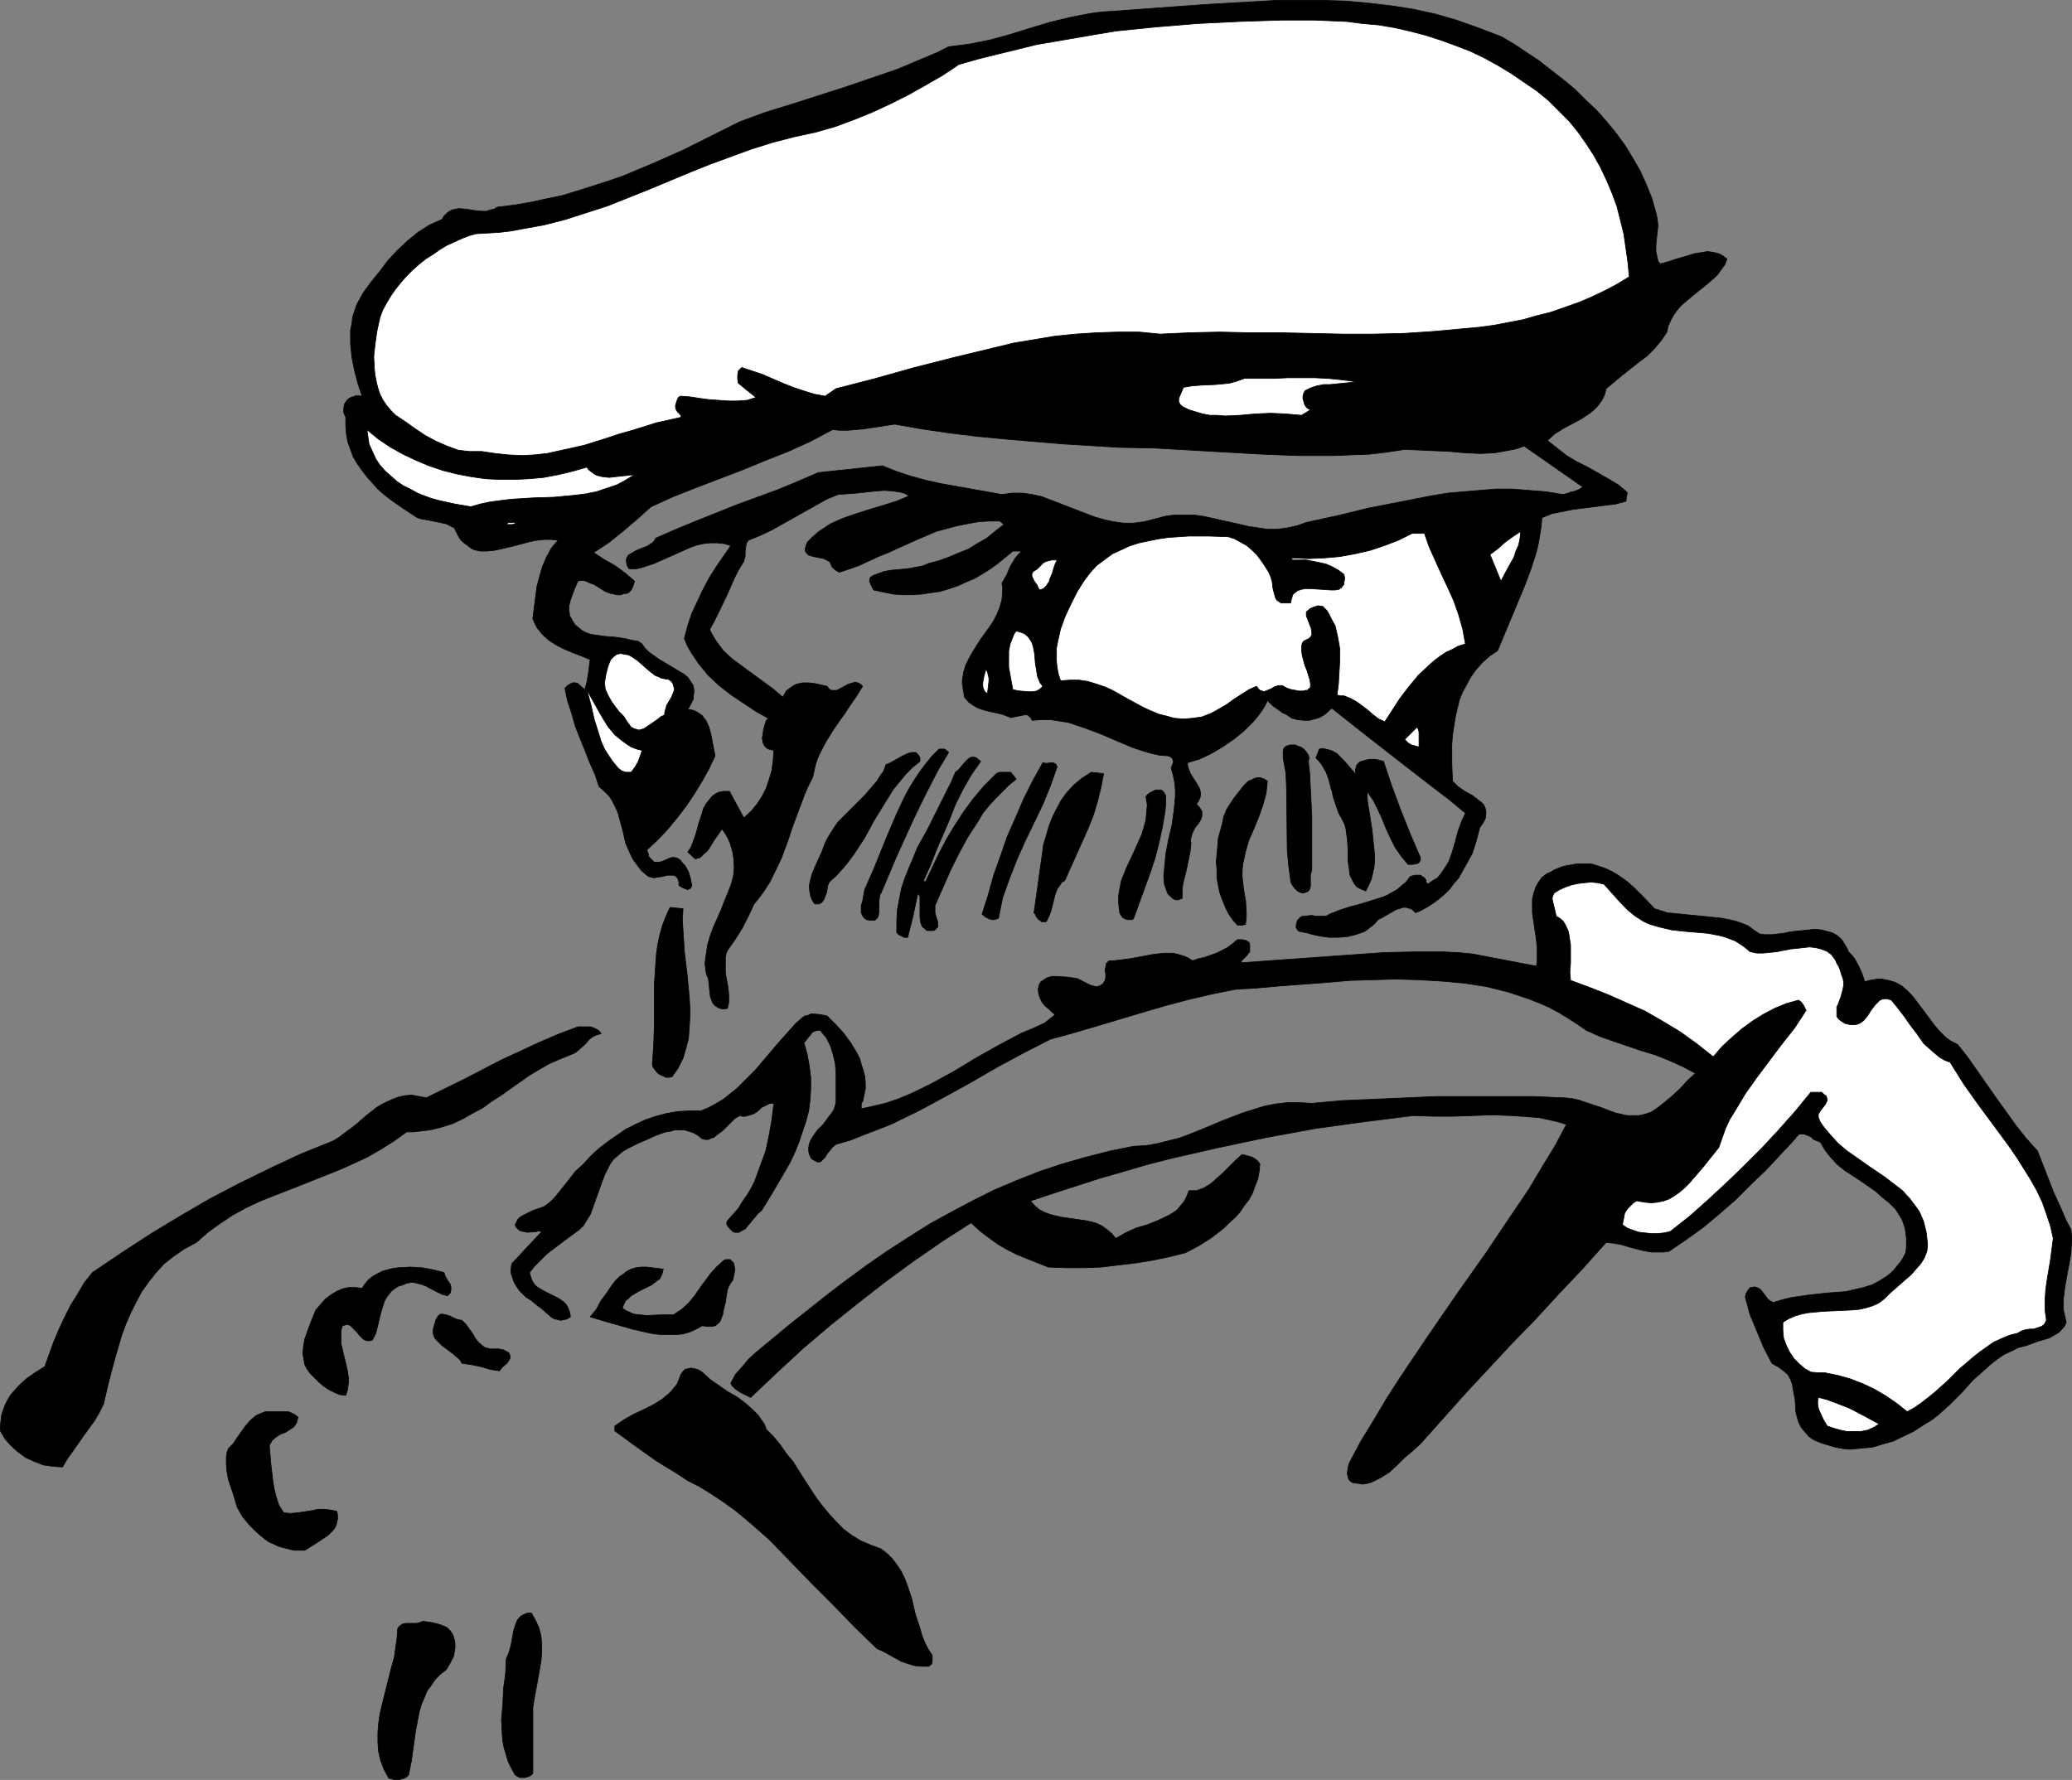 <?xml version="1.0" encoding="UTF-8" standalone="no"?>
<svg
   version="1.0"
   width="129.766mm"
   height="111.492mm"
   id="svg34"
   sodipodi:docname="Bushy Moustache.wmf"
   xmlns:inkscape="http://www.inkscape.org/namespaces/inkscape"
   xmlns:sodipodi="http://sodipodi.sourceforge.net/DTD/sodipodi-0.dtd"
   xmlns="http://www.w3.org/2000/svg"
   xmlns:svg="http://www.w3.org/2000/svg">
  <rect width="100%" height="100%" fill="#808080" stroke="none"/>
  <sodipodi:namedview
     id="namedview34"
     pagecolor="#ffffff"
     bordercolor="#000000"
     borderopacity="0.25"
     inkscape:showpageshadow="2"
     inkscape:pageopacity="0.0"
     inkscape:pagecheckerboard="0"
     inkscape:deskcolor="#d1d1d1"
     inkscape:document-units="mm" />
  <defs
     id="defs1">
    <pattern
       id="WMFhbasepattern"
       patternUnits="userSpaceOnUse"
       width="6"
       height="6"
       x="0"
       y="0" />
  </defs>
  <path
     style="fill:#000000;fill-opacity:1;fill-rule:evenodd;stroke:#000000;stroke-width:0.162px;stroke-linecap:round;stroke-linejoin:round;stroke-miterlimit:4;stroke-dasharray:none;stroke-opacity:1"
     d="m 355.277,8.644 3.07,1.777 2.909,1.939 2.909,1.939 2.909,2.262 2.909,2.262 2.747,2.262 2.586,2.585 2.586,2.424 2.424,2.747 2.262,2.747 2.101,2.908 1.778,2.908 1.778,3.07 1.454,3.231 1.293,3.231 0.97,3.393 0.323,1.454 0.162,1.616 -0.323,3.07 -0.162,1.616 v 1.454 l 0.323,1.454 0.162,0.808 0.485,0.646 0.808,-0.162 1.131,-0.323 1.939,-0.646 2.262,-0.646 2.101,-0.646 2.101,-0.323 0.97,-0.162 0.97,0.162 0.97,0.162 0.97,0.323 0.808,0.485 0.808,0.646 -0.485,1.293 -0.808,1.131 -0.808,1.131 -0.97,0.969 -2.262,1.939 -2.262,1.777 -2.101,1.777 -1.131,0.969 -0.97,1.131 -0.808,1.131 -0.646,1.131 -0.646,1.454 -0.323,1.454 -0.646,0.969 -0.646,0.969 -1.616,1.939 -1.778,1.777 -1.939,1.454 -3.878,3.07 -1.939,1.616 -1.939,1.616 -0.323,1.293 -0.485,1.131 -0.646,0.969 -0.646,0.808 -0.808,0.808 -0.97,0.808 -1.939,1.293 -2.101,1.131 -2.101,1.131 -2.101,1.293 -1.778,1.616 2.262,1.777 2.262,1.777 2.424,1.454 2.586,1.293 4.848,2.747 2.424,1.454 2.101,1.777 -0.323,2.1 -2.424,0.646 -2.586,0.323 -5.01,0.646 -2.586,0.323 -2.424,0.485 -2.424,0.485 -2.424,0.969 -0.162,1.939 -0.323,2.1 -0.323,1.939 -0.485,2.1 -1.293,4.039 -1.454,3.878 -6.464,15.511 -1.939,1.293 -1.616,1.454 -1.454,1.616 -1.293,1.777 -0.97,1.777 -0.97,1.777 -0.808,1.939 -0.485,2.1 -0.485,2.1 -0.323,2.1 -0.323,2.1 -0.162,2.262 v 4.201 l 0.162,4.363 0.646,0.646 0.646,0.646 1.616,1.131 1.778,0.969 1.454,1.131 0.646,0.485 0.646,0.646 0.323,0.808 0.162,0.646 v 0.808 l -0.162,0.969 -0.485,0.969 -0.808,1.131 -0.808,3.07 -0.97,3.07 -0.808,1.454 -0.808,1.454 -0.808,1.454 -0.808,1.454 -1.131,1.293 -0.97,1.293 -1.131,1.131 -1.293,1.131 -1.293,0.969 -1.454,0.969 -1.454,0.808 -1.454,0.646 -0.646,-0.646 -0.485,-0.323 -0.646,-0.162 -0.485,-0.162 h -0.646 l -0.485,0.162 -1.131,0.323 -1.131,0.646 -1.131,0.646 -1.131,0.646 -0.97,0.485 -0.808,0.969 -0.808,0.646 -0.808,0.646 -0.97,0.646 -0.97,0.323 -0.97,0.323 -1.939,0.485 -2.101,0.162 h -2.262 l -2.262,-0.323 -2.101,-0.485 -0.485,-0.162 -0.646,-0.162 -0.97,-0.162 -0.646,-0.162 -0.323,-0.323 -0.323,-0.485 v -0.646 l 0.162,-0.646 0.162,-0.485 0.485,-0.485 0.323,-0.323 0.485,-0.162 h 0.485 l 1.293,-0.162 h 0.485 l 0.646,0.162 h 1.293 1.131 l 0.485,-0.162 0.485,-0.323 1.293,-0.485 1.131,-0.485 2.586,-0.808 2.424,-0.646 2.586,-0.808 2.586,-0.808 1.131,-0.485 1.131,-0.646 1.131,-0.646 1.131,-0.969 0.97,-0.808 0.97,-1.293 0.485,-0.162 0.646,-0.162 h 0.646 0.646 l 0.485,0.323 0.485,0.323 0.323,0.485 v 0.485 l 0.485,0.485 1.131,-0.808 1.131,-0.646 0.808,-0.969 0.646,-0.969 0.646,-0.969 0.646,-1.131 0.808,-2.262 0.646,-2.262 0.646,-2.424 0.808,-2.262 0.97,-2.1 -3.878,-3.231 -4.04,-3.07 -7.918,-6.14 -8.08,-6.301 -7.757,-6.14 -0.808,0.808 -0.97,0.808 -1.131,0.646 -1.131,0.323 -1.293,0.323 h -1.293 l -1.454,-0.162 -1.293,-0.323 -1.454,-0.969 -0.808,-0.323 -0.808,-0.646 -1.454,-0.969 -0.646,-0.646 -0.646,-0.646 -0.646,1.293 -0.808,1.293 -0.97,1.293 -0.97,1.131 -2.262,2.262 -2.424,1.939 -2.586,1.777 -2.747,1.616 -2.747,1.293 -2.747,0.808 v 0.646 l 0.162,0.646 0.485,1.293 1.454,2.262 0.646,1.131 0.162,0.485 0.162,0.646 v 0.646 l -0.162,0.646 -0.323,0.646 -0.485,0.808 0.646,0.646 0.323,0.485 0.323,0.646 v 0.485 0.485 l -0.162,0.646 -0.646,1.131 -0.808,0.969 -0.646,1.293 -0.162,0.485 -0.162,0.646 -0.162,0.646 0.162,0.646 -0.162,1.616 -0.323,1.777 -0.646,3.07 -0.808,3.231 -0.162,1.616 v 1.777 l -0.485,0.162 -0.323,0.162 h -0.808 l -0.646,-0.323 -0.485,-0.485 -0.646,-0.646 -0.323,-0.808 -0.485,-1.454 -0.162,-1.777 0.162,-1.777 0.323,-3.555 0.646,-3.393 0.808,-3.393 0.485,-3.393 0.162,-1.616 0.162,-1.777 v -1.616 l -0.162,-1.777 -0.323,-1.616 -0.485,-1.777 0.323,-0.969 0.162,-0.323 v -0.485 l -0.162,-0.323 -0.162,-0.323 -0.485,-0.323 -0.485,-0.162 -2.101,-0.162 -2.101,-0.485 -2.101,-0.646 -1.939,-0.646 -3.878,-1.616 -3.717,-1.616 -3.878,-1.454 -1.939,-0.646 -1.939,-0.646 -2.101,-0.323 -2.101,-0.323 h -2.101 l -2.262,0.162 -0.162,-0.485 -0.323,-0.323 -0.323,-0.323 -0.323,-0.162 h -0.646 l -0.808,0.162 -0.808,0.162 -0.808,0.162 -0.808,0.162 -0.808,-0.323 -1.293,-0.485 -1.454,-0.323 -1.454,-0.323 -1.293,-0.323 -1.454,-0.485 -1.131,-0.646 -1.131,-0.808 -0.97,-1.131 -0.162,-1.131 -0.162,-0.969 -0.162,-0.969 v -0.969 l 0.323,-1.939 0.485,-1.616 0.808,-1.616 0.808,-1.454 1.939,-3.07 2.101,-2.908 0.97,-1.454 0.808,-1.616 0.646,-1.616 0.485,-1.777 0.162,-1.939 v -0.969 l -0.162,-0.969 1.131,-1.939 0.808,-1.939 1.131,-1.939 0.808,-0.969 0.808,-0.808 h -2.101 l -1.778,1.454 -1.778,1.454 -1.778,1.293 -1.778,1.131 -1.939,1.131 -1.939,0.808 -2.101,0.969 -1.939,0.646 -2.101,0.646 -2.262,0.323 -2.101,0.323 -2.262,0.162 h -2.262 l -2.262,-0.162 -2.424,-0.485 -2.262,-0.485 -0.323,-0.646 -0.323,-0.646 -0.323,-0.808 0.162,-0.808 0.646,-0.485 0.808,-0.323 1.778,-0.646 1.778,-0.323 1.778,-0.162 1.939,-0.162 1.778,-0.323 1.778,-0.323 1.616,-0.646 2.424,-0.646 2.262,-0.808 2.262,-0.969 2.424,-0.969 2.101,-1.293 2.262,-1.293 1.939,-1.616 2.101,-1.616 -0.97,-0.808 h -2.586 l -2.586,0.162 -2.586,0.485 -2.424,0.485 -2.424,0.646 -2.424,0.646 -4.525,1.939 -4.686,2.1 -2.101,0.969 -2.424,0.969 -4.525,2.1 -2.262,0.808 -2.424,0.808 -0.646,-0.323 -0.646,-0.485 -0.485,-0.485 -0.323,-0.808 -0.162,-0.323 -0.485,-0.323 -0.97,-0.485 -2.424,-0.485 -1.131,-0.323 -0.323,-0.323 -0.323,-0.323 -0.162,-0.323 v -0.646 l 0.162,-0.646 0.323,-0.808 1.293,-1.293 1.293,-1.131 1.454,-0.969 1.454,-0.969 1.454,-0.646 1.454,-0.646 3.232,-1.131 3.07,-0.969 3.232,-0.969 3.07,-0.969 1.616,-0.646 1.454,-0.646 -0.808,-0.485 -0.97,-0.323 -0.97,-0.162 -0.97,-0.162 -2.101,-0.162 -2.101,0.162 -4.525,0.485 -2.262,0.162 -2.101,0.162 -2.747,1.131 -2.586,1.454 -2.586,1.454 -2.586,1.454 -5.171,2.908 -2.747,1.293 -2.747,1.131 -0.485,0.646 -0.162,0.646 -0.162,1.293 v 1.131 l -0.162,0.646 -0.162,0.646 -1.293,2.1 -0.97,1.939 -1.778,4.039 -1.939,4.039 -0.97,1.939 -1.131,2.1 0.646,1.293 0.808,1.293 0.808,1.131 0.97,1.293 2.101,1.939 2.424,1.777 2.424,1.777 2.424,1.777 2.424,1.777 2.262,1.939 0.485,-0.808 0.323,-0.646 0.646,-0.485 0.646,-0.485 0.485,-0.323 0.646,-0.323 1.454,-0.323 h 1.454 l 1.454,0.162 1.454,0.323 1.454,0.323 0.485,0.646 0.485,0.323 h 0.485 0.485 0.323 l 0.646,-0.323 2.101,-1.131 1.131,-0.323 0.485,-0.162 0.646,0.162 0.646,0.323 0.485,0.485 -1.616,2.585 -1.778,2.585 -0.808,1.293 -0.97,1.293 -1.778,2.585 -1.616,2.585 -1.454,2.747 -0.646,1.454 -0.485,1.454 -0.323,1.454 -0.323,1.454 -0.97,1.939 -0.808,1.777 -1.454,3.878 -1.454,3.878 -1.293,3.878 -1.454,3.878 -1.778,3.716 -0.97,1.939 -1.131,1.777 -1.131,1.616 -1.454,1.777 -1.293,2.747 -1.454,2.908 -1.616,2.585 -1.939,2.747 -0.323,0.808 -0.162,0.969 v 1.777 1.777 l 0.323,1.777 0.323,1.777 0.162,1.777 v 1.616 l -0.162,0.808 -0.162,0.646 -0.97,0.162 -0.808,-0.162 -0.646,-0.323 -0.485,-0.323 -0.323,-0.323 -0.323,-0.485 -0.485,-1.293 -0.162,-1.454 -0.162,-1.616 -0.162,-1.293 -0.323,-0.646 -0.162,-0.485 -0.162,-1.131 -0.162,-1.293 0.323,-2.262 0.323,-2.1 0.646,-2.262 0.808,-2.1 1.778,-4.039 0.808,-2.1 0.808,-1.939 0.808,-2.1 0.485,-1.939 0.162,-2.1 -0.162,-2.1 -0.162,-1.131 -0.323,-1.131 -0.323,-1.131 -0.485,-1.131 -0.646,-1.131 -0.808,-1.131 -0.646,0.969 -0.808,1.131 -0.646,0.969 -1.293,2.1 -0.97,0.808 -0.808,0.808 -1.131,0.323 -1.778,-1.616 0.646,-0.969 0.485,-1.131 0.808,-2.262 0.646,-2.424 0.808,-2.424 0.323,-1.131 0.646,-1.131 0.646,-0.808 0.646,-0.808 0.808,-0.646 0.97,-0.485 1.131,-0.162 h 1.293 l 3.394,6.301 1.778,-1.616 1.454,-1.777 1.131,-1.777 0.97,-1.939 0.646,-1.939 0.646,-2.1 0.323,-2.424 0.162,-2.424 -0.646,-0.162 -0.646,-0.162 -0.485,-0.323 -0.323,-0.323 -0.323,-0.485 -0.162,-0.485 -0.162,-0.969 0.162,-0.969 0.162,-1.131 0.323,-1.131 0.323,-0.969 v 0 l 0.485,-0.485 -2.909,-1.616 -2.909,-1.939 -2.909,-1.939 -2.909,-2.262 -2.586,-2.424 -2.262,-2.747 -0.97,-1.454 -0.97,-1.454 -0.808,-1.454 -0.646,-1.616 0.808,-3.07 0.97,-2.908 1.293,-2.747 1.293,-2.747 1.454,-2.747 1.616,-2.585 1.778,-2.585 1.778,-2.585 -1.616,-0.485 -1.616,-0.162 h -1.616 l -1.616,0.162 -1.454,0.323 -1.454,0.485 -2.909,1.293 -2.909,1.293 -2.909,1.293 -1.454,0.485 -1.454,0.485 -1.454,0.323 h -1.616 l -0.485,-0.808 -0.162,-0.808 v -0.646 l 0.162,-0.485 0.323,-0.485 0.485,-0.323 1.131,-0.646 1.454,-0.646 1.293,-0.485 1.293,-0.808 0.485,-0.485 0.323,-0.646 4.848,-2.1 4.686,-1.939 9.696,-3.878 9.696,-3.555 4.686,-1.939 4.848,-2.1 15.19,-1.616 3.232,1.293 3.394,1.131 3.555,0.969 3.555,0.808 7.272,1.293 7.272,1.293 2.424,-0.323 h 2.424 l 2.262,0.323 2.262,0.485 2.101,0.808 2.101,0.808 4.202,1.616 4.202,1.616 2.262,0.646 2.262,0.485 2.262,0.323 h 2.424 l 2.424,-0.323 1.293,-0.323 1.293,-0.323 2.424,-0.646 2.262,-0.323 h 2.424 2.101 l 2.262,0.323 2.262,0.485 2.101,0.485 2.262,0.485 4.202,0.969 2.262,0.323 2.101,0.323 h 2.262 l 2.424,-0.323 2.262,-0.485 2.262,-0.808 7.434,-1.616 7.272,-1.777 7.434,-1.454 7.434,-1.454 3.878,-0.646 3.717,-0.323 3.878,-0.323 3.878,-0.323 h 3.878 l 3.878,0.323 4.04,0.323 4.04,0.646 1.293,-0.323 0.646,-0.323 h 0.485 l 1.293,-0.485 0.485,-0.323 0.485,-0.323 -13.898,-9.694 -1.778,0.646 -1.616,0.323 -1.778,0.323 -1.778,0.323 -3.394,0.162 -3.555,-0.162 -3.555,-0.323 -3.555,-0.162 -3.555,-0.162 -3.717,-0.162 -4.202,0.646 -4.202,0.485 -4.202,0.162 -4.202,0.162 h -8.565 l -8.403,-0.323 -8.565,-0.485 -8.403,-0.485 -8.403,-0.485 -8.403,-0.162 -13.251,-0.808 -13.413,-1.131 -6.787,-0.646 -6.626,-0.808 -6.626,-0.969 -6.464,-1.131 -7.434,1.131 -3.717,0.323 h -1.778 l -1.778,-0.162 -5.171,2.747 -5.333,2.424 -5.333,2.1 -5.494,2.262 -10.989,4.201 -5.333,2.1 -5.333,2.424 -3.232,2.908 -3.232,2.747 -3.394,2.747 -1.939,1.293 -1.778,1.131 2.424,1.616 2.586,1.454 2.424,1.777 1.131,0.969 1.131,0.969 -0.323,1.131 -0.485,0.969 -0.323,0.323 -0.323,0.323 -0.485,0.162 h -0.485 l -0.808,0.323 h -0.97 l -0.646,-0.162 -0.808,-0.162 -1.293,-0.485 -1.293,-0.808 -1.293,-0.808 -1.293,-0.485 -0.646,-0.323 -0.646,-0.162 h -0.646 l -0.646,0.162 -0.97,2.262 -0.808,2.262 -0.323,1.293 v 1.131 l 0.162,1.293 0.323,0.485 0.323,0.646 0.646,0.969 0.97,0.808 0.808,0.646 0.97,0.485 0.97,0.323 1.131,0.162 2.262,0.323 2.262,0.162 2.262,0.323 2.101,0.485 1.131,0.162 0.97,0.646 0.646,0.969 0.97,0.969 1.131,0.808 1.131,0.808 2.424,1.454 2.424,1.454 1.131,0.646 0.97,0.808 0.646,0.969 0.646,0.969 0.162,1.131 v 0.646 l -0.162,0.646 v 0.808 l -0.323,0.646 -0.485,0.969 -0.485,0.808 1.131,0.162 0.808,0.323 0.808,0.485 0.646,0.485 0.485,0.646 0.485,0.646 0.646,1.454 0.485,1.777 0.646,3.393 0.323,1.616 -1.454,3.07 -1.616,2.908 -1.778,2.908 -1.939,2.908 -2.101,2.747 -2.101,2.585 -2.424,2.585 -2.747,2.585 0.323,0.808 0.162,0.808 0.646,0.646 0.646,0.646 h 0.97 l 0.808,-0.162 1.454,-0.646 0.808,-0.323 h 0.808 l 0.646,0.162 0.485,0.323 0.323,0.323 0.485,0.646 0.485,0.485 0.808,1.454 0.485,1.616 0.323,1.616 -0.323,0.646 -0.323,0.162 -0.323,0.162 -0.485,-0.162 -0.808,-0.323 -0.808,-0.485 v -0.808 l -0.162,-0.646 -0.323,-0.485 -0.323,-0.323 -0.485,-0.162 h -0.485 -0.97 l -0.646,0.162 -0.646,0.162 -1.293,0.162 -0.485,0.162 -0.646,-0.162 -0.646,-0.162 -0.485,-0.323 -1.293,-1.131 -0.97,-1.293 -0.97,-1.293 -0.646,-1.293 -1.131,-2.585 -0.646,-2.908 -0.808,-2.908 -0.323,-1.293 -0.646,-1.454 -0.646,-1.293 -0.808,-1.293 -1.131,-1.131 -1.293,-1.131 -0.97,-2.908 -1.293,-2.908 -1.131,-2.908 -1.131,-2.747 -1.131,-2.908 -0.808,-2.908 -0.97,-2.908 -0.646,-3.07 0.323,-0.323 0.323,-0.323 0.808,-0.485 0.485,-0.162 h 0.485 l 0.646,0.162 0.323,0.323 1.293,1.131 0.485,-1.616 0.323,-1.777 0.485,-3.716 -1.939,-0.808 -2.101,-0.808 -1.939,-0.808 -1.939,-0.969 -1.778,-1.131 -1.616,-1.454 -0.646,-0.808 -0.646,-0.808 -0.485,-0.969 -0.485,-1.131 0.323,-2.585 0.323,-2.424 0.323,-2.585 0.646,-2.424 0.646,-2.262 0.97,-2.262 1.131,-2.1 0.808,-0.969 0.808,-0.969 -1.616,-0.162 h -1.616 l -1.616,0.162 -1.778,0.323 -3.555,0.969 -3.394,0.808 -1.616,0.323 -1.616,0.162 h -1.616 l -1.454,-0.323 -0.646,-0.323 -0.646,-0.485 -0.646,-0.485 -0.646,-0.485 -0.646,-0.646 -0.485,-0.808 -0.485,-0.969 -0.485,-0.969 -0.97,-0.485 -0.97,-0.485 -2.262,-0.485 -2.424,-0.485 -1.131,-0.162 -0.97,-0.323 -3.232,-2.1 -3.232,-2.262 -1.454,-1.131 -1.454,-1.293 -1.293,-1.454 -1.293,-1.454 -1.131,-1.454 -1.131,-1.616 -0.97,-1.616 -0.646,-1.777 -0.646,-1.777 -0.323,-1.777 -0.162,-2.1 v -1.939 l -0.485,-1.131 v -0.969 l 0.162,-0.969 0.485,-0.808 0.646,-0.646 0.808,-0.323 0.97,-0.323 1.293,0.162 -0.97,-2.908 -0.808,-3.07 -0.646,-3.231 -0.323,-3.231 v -1.616 -1.616 l 0.323,-1.454 0.162,-1.616 0.485,-1.454 0.485,-1.454 0.808,-1.454 0.808,-1.454 1.778,-2.424 2.101,-2.585 1.939,-2.585 2.262,-2.424 2.424,-2.262 2.586,-2.1 1.293,-0.808 1.293,-0.808 1.454,-0.646 1.454,-0.646 0.485,-0.808 0.646,-0.646 0.646,-0.485 0.646,-0.323 0.808,-0.162 0.808,-0.162 1.778,0.162 1.939,0.323 1.939,0.162 h 0.808 l 0.97,-0.323 0.808,-0.162 0.808,-0.485 3.878,-0.485 3.878,-0.646 3.717,-0.808 3.878,-0.808 3.717,-1.131 3.555,-1.131 3.555,-1.131 3.717,-1.293 6.949,-2.908 6.949,-3.07 6.787,-3.393 6.787,-3.393 6.141,-2.262 6.302,-1.939 12.605,-4.039 6.141,-2.1 6.141,-2.1 6.141,-2.585 3.07,-1.293 2.909,-1.454 2.586,-0.323 2.424,-0.323 2.424,-0.485 2.424,-0.485 4.686,-1.293 4.686,-1.454 4.848,-1.454 4.686,-1.131 2.424,-0.485 2.586,-0.485 2.424,-0.323 2.586,-0.162 10.989,-0.808 11.15,-0.808 11.15,-0.646 5.494,-0.323 h 5.656 5.494 l 5.333,0.162 5.333,0.485 5.494,0.646 5.171,0.808 5.171,1.131 5.01,1.454 5.01,1.777 z"
     id="path1" />
  <path
     style="fill:#ffffff;fill-opacity:1;fill-rule:evenodd;stroke:#000000;stroke-width:0.162px;stroke-linecap:round;stroke-linejoin:round;stroke-miterlimit:4;stroke-dasharray:none;stroke-opacity:1"
     d="m 360.772,19.47 3.07,2.1 2.747,2.262 2.424,2.424 2.424,2.424 2.101,2.585 1.939,2.747 1.778,2.747 1.616,2.908 1.454,3.07 1.293,3.07 1.131,3.07 0.808,3.231 0.808,3.231 0.485,3.393 0.485,3.393 0.323,3.393 -2.909,1.777 -3.07,1.616 -3.07,1.454 -3.07,1.293 -3.232,1.131 -3.232,1.131 -3.232,0.808 -3.394,0.969 -3.394,0.646 -3.394,0.646 -3.555,0.485 -3.555,0.323 -6.949,0.646 -7.272,0.485 -7.272,0.162 h -7.272 l -14.706,-0.323 h -7.272 l -7.11,-0.162 -7.11,0.162 -6.949,0.323 -5.01,-0.485 h -5.01 l -5.01,0.162 -5.01,0.323 -4.848,0.485 -4.848,0.808 -4.848,0.808 -4.686,1.131 -9.373,2.262 -9.534,2.424 -9.211,2.585 -9.373,2.424 -2.586,1.777 -2.586,-0.485 -2.586,-0.808 -2.424,-0.808 -2.424,-0.969 -4.848,-2.1 -2.424,-0.808 -2.424,-0.808 -0.485,0.485 -0.323,0.323 -0.162,0.969 v 0.969 l 0.162,0.969 4.202,3.393 -1.131,0.323 -0.97,0.323 -2.262,0.162 h -2.262 l -2.262,-0.162 -2.262,-0.162 -2.424,-0.323 -0.97,-0.162 -1.131,-0.162 -2.101,-0.162 -0.485,0.162 -0.323,0.485 -0.162,0.485 -0.162,0.485 -0.162,0.485 v 0.646 l 0.162,0.485 0.323,0.485 0.323,0.323 0.323,0.323 0.162,0.323 v 0.323 l -2.909,0.646 -2.909,0.646 -5.656,1.777 -2.909,0.808 -2.909,0.969 -5.656,1.777 -2.909,0.646 -2.909,0.646 -2.909,0.646 -3.07,0.323 -2.909,0.162 -3.232,-0.162 -3.07,-0.323 -3.232,-0.485 h -1.454 -1.454 l -1.454,-0.162 -1.293,-0.162 -1.293,-0.485 -1.293,-0.485 -2.586,-1.131 -2.424,-1.293 -2.424,-1.616 -2.262,-1.616 -2.424,-1.616 -1.131,-1.131 -0.97,-1.131 -0.97,-1.454 -0.646,-1.293 -0.485,-1.454 -0.323,-1.293 -0.323,-1.616 -0.162,-1.454 -0.162,-3.07 0.323,-3.07 0.485,-3.231 0.646,-2.908 0.646,-1.777 0.97,-1.777 0.97,-1.616 1.131,-1.616 1.293,-1.616 1.293,-1.454 1.454,-1.454 1.454,-1.293 1.616,-1.293 1.778,-1.131 1.616,-1.131 1.616,-0.969 1.778,-0.808 1.778,-0.808 1.616,-0.646 1.778,-0.485 2.747,-0.162 2.747,-0.162 2.747,-0.323 2.586,-0.485 5.333,-0.969 5.01,-1.293 5.01,-1.616 5.01,-1.616 4.848,-1.939 4.848,-1.939 9.696,-4.039 4.848,-1.939 4.848,-1.777 4.848,-1.777 5.171,-1.616 5.01,-1.293 5.171,-1.131 4.525,-1.293 4.363,-1.616 4.363,-1.777 4.202,-1.939 4.202,-2.1 4.04,-2.262 4.202,-2.424 3.878,-2.585 4.525,-1.293 4.525,-1.131 4.686,-1.131 4.525,-1.131 4.686,-0.808 4.686,-0.808 4.686,-0.808 4.848,-0.808 9.534,-0.969 9.858,-0.808 9.858,-0.485 10.019,-0.323 h 3.878 3.878 l 3.717,0.162 3.878,0.162 3.717,0.485 3.717,0.323 3.878,0.646 3.555,0.808 3.717,0.969 3.555,1.131 3.555,1.293 3.394,1.293 3.394,1.616 3.232,1.777 3.232,1.939 z"
     id="path2" />
  <path
     style="fill:#ffffff;fill-opacity:1;fill-rule:evenodd;stroke:#000000;stroke-width:0.162px;stroke-linecap:round;stroke-linejoin:round;stroke-miterlimit:4;stroke-dasharray:none;stroke-opacity:1"
     d="m 321.18,90.401 -3.232,0.323 -3.232,0.323 h -1.454 l -1.616,0.323 -1.454,0.485 -1.293,0.646 -0.323,0.646 -0.162,0.646 v 0.646 l 0.162,0.485 0.162,0.646 0.323,0.646 0.485,0.485 0.646,0.323 -2.101,1.293 -1.939,-0.162 -1.778,-0.162 -3.555,-0.162 -3.717,0.162 -3.555,0.323 -3.555,0.162 -1.939,-0.162 h -1.616 l -1.778,-0.323 -1.616,-0.485 -1.616,-0.485 -1.616,-0.808 -0.485,-0.485 -0.323,-0.646 v -0.485 l 0.162,-0.646 0.97,-2.262 1.939,-0.323 1.939,-0.162 3.555,-0.162 1.778,-0.162 1.616,-0.162 1.778,-0.485 1.778,-0.646 h 3.555 3.555 l 3.232,-0.162 h 6.302 l 3.232,0.162 3.232,0.323 z"
     id="path3" />
  <path
     style="fill:#ffffff;fill-opacity:1;fill-rule:evenodd;stroke:#000000;stroke-width:0.162px;stroke-linecap:round;stroke-linejoin:round;stroke-miterlimit:4;stroke-dasharray:none;stroke-opacity:1"
     d="m 138.895,110.598 0.485,0.646 0.646,0.485 0.646,0.485 0.646,0.323 1.293,0.323 1.616,0.162 1.454,-0.162 1.454,-0.162 3.07,-0.323 -2.101,1.293 -2.101,1.131 -2.424,0.808 -2.424,0.808 -2.424,0.485 -2.424,0.323 -5.171,0.485 -5.01,0.162 -5.171,0.323 -2.586,0.323 -2.424,0.323 -2.262,0.485 -2.262,0.646 -3.717,-0.646 -3.717,-0.808 -1.778,-0.485 -1.778,-0.646 -1.616,-0.646 -1.778,-0.969 -1.616,-0.808 -1.454,-0.969 -1.454,-1.293 -1.293,-1.131 -1.293,-1.454 -0.97,-1.454 -0.808,-1.777 -0.808,-1.777 -0.485,-3.393 2.747,2.262 2.909,1.939 2.909,1.616 3.07,1.454 3.07,1.293 3.394,1.131 3.232,0.808 3.394,0.646 3.394,0.485 3.394,0.162 h 3.394 l 3.394,-0.162 3.555,-0.323 3.394,-0.646 3.394,-0.808 z"
     id="path4" />
  <path
     style="fill:#ffffff;fill-opacity:1;fill-rule:evenodd;stroke:#000000;stroke-width:0.162px;stroke-linecap:round;stroke-linejoin:round;stroke-miterlimit:4;stroke-dasharray:none;stroke-opacity:1"
     d="m 122.412,123.685 -0.323,0.162 -0.323,0.162 -0.485,0.162 h -1.454 l 0.323,-0.323 0.162,-0.162 h 0.646 z"
     id="path5" />
  <path
     style="fill:#ffffff;fill-opacity:1;fill-rule:evenodd;stroke:#000000;stroke-width:0.162px;stroke-linecap:round;stroke-linejoin:round;stroke-miterlimit:4;stroke-dasharray:none;stroke-opacity:1"
     d="m 359.964,125.786 -0.162,1.616 -0.323,1.616 -0.646,1.454 -0.485,1.454 -1.616,2.908 -1.454,2.747 -2.586,-6.301 1.939,-1.454 1.616,-1.454 1.778,-1.293 z"
     id="path6" />
  <path
     style="fill:#ffffff;fill-opacity:1;fill-rule:evenodd;stroke:#000000;stroke-width:0.162px;stroke-linecap:round;stroke-linejoin:round;stroke-miterlimit:4;stroke-dasharray:none;stroke-opacity:1"
     d="m 337.178,126.27 1.131,3.231 1.454,3.231 1.454,3.231 1.454,3.07 1.454,3.231 1.131,3.231 0.97,3.393 0.323,1.777 0.323,1.777 -1.616,0.485 -1.454,0.808 -1.454,0.646 -1.454,0.969 -1.293,0.969 -1.293,1.131 -2.586,2.424 -2.262,2.747 -2.101,2.747 -1.778,2.747 -1.778,2.747 -1.454,-0.646 -1.293,-0.969 -1.293,-1.131 -1.293,-0.969 -1.293,-0.969 -1.454,-0.808 -1.616,-0.646 h -0.808 l -0.808,-0.162 0.323,-2.585 0.162,-2.747 0.162,-2.908 v -2.747 l -0.485,-2.747 -0.323,-1.454 -0.323,-1.293 -0.646,-1.131 -0.646,-1.293 -0.646,-1.131 -0.97,-0.969 -1.131,-0.162 -0.97,0.323 -0.808,0.323 -0.97,0.808 v 0.969 l 0.323,0.808 0.808,2.1 0.162,0.969 v 0.323 0.323 l -0.323,0.485 -0.323,0.323 -0.323,0.162 -0.646,0.323 -0.323,0.162 -0.323,0.485 -0.162,0.808 v 0.969 l 0.162,1.131 0.646,2.424 0.485,1.131 0.323,1.131 0.323,0.969 0.162,0.969 v 0.808 l -0.162,0.323 -0.323,0.162 -0.162,0.323 h -0.485 l -0.485,0.162 h -0.485 -0.646 l -0.808,-0.162 -0.97,-0.162 -0.97,-0.323 -0.646,-0.323 -0.485,-0.323 h -0.485 -0.485 l -0.97,0.323 -0.808,0.485 -0.808,0.323 -0.808,0.323 -0.485,-0.162 -0.485,-0.162 -0.323,-0.323 -0.485,-0.646 -1.778,0.808 -1.778,1.131 -1.778,1.131 -1.778,1.293 -1.939,1.131 -1.778,0.969 -2.101,0.808 -1.131,0.162 -1.131,0.162 -2.101,0.162 -2.101,-0.162 -1.778,-0.485 -1.939,-0.485 -1.939,-0.808 -1.778,-0.808 -3.555,-1.939 -3.717,-2.1 -1.778,-0.808 -1.939,-0.646 -2.101,-0.646 -2.101,-0.323 h -2.101 l -2.262,0.162 -0.485,-1.454 -0.323,-1.616 -0.162,-1.616 v -1.454 -1.616 l 0.323,-1.616 0.323,-1.454 0.323,-1.454 1.131,-3.07 1.293,-2.747 1.454,-2.908 1.616,-2.585 1.454,-1.939 1.616,-1.777 1.939,-1.454 1.778,-1.293 2.101,-0.969 2.101,-0.969 2.101,-0.646 2.262,-0.485 2.424,-0.485 2.262,-0.323 4.848,-0.323 h 4.686 l 4.686,0.162 1.454,0.485 1.454,0.808 1.454,0.808 1.293,1.131 1.131,1.131 0.97,1.293 0.97,1.454 0.808,1.293 0.485,1.131 0.323,1.131 0.162,1.454 0.323,1.293 0.323,1.131 0.323,0.485 0.485,0.323 0.485,0.323 h 0.646 0.646 0.97 l 0.162,-0.808 0.162,-0.485 0.162,-0.646 0.323,-0.323 0.808,-0.646 0.97,-0.323 0.97,-0.162 h 1.131 l 2.424,0.162 2.424,0.162 h 0.97 l 0.97,-0.162 0.646,-0.485 0.162,-0.323 0.323,-0.323 v -0.485 l 0.162,-0.646 v -0.646 l -0.162,-0.646 -1.293,-0.969 -1.454,-0.808 -1.454,-0.646 -1.454,-0.323 -1.616,-0.323 -1.616,-0.323 h -1.616 -1.778 v -0.485 l 3.878,0.162 3.717,-0.162 3.717,-0.323 3.555,-0.646 3.555,-0.808 3.394,-1.131 3.394,-1.293 3.232,-1.616 z"
     id="path7" />
  <path
     style="fill:#ffffff;fill-opacity:1;fill-rule:evenodd;stroke:#000000;stroke-width:0.162px;stroke-linecap:round;stroke-linejoin:round;stroke-miterlimit:4;stroke-dasharray:none;stroke-opacity:1"
     d="m 250.237,132.572 -0.485,0.969 -0.323,0.969 -0.323,1.131 -0.485,1.131 -0.323,0.969 -0.646,0.969 -0.646,0.646 -0.97,0.323 -0.323,-0.646 -0.323,-0.646 -0.485,-0.646 -0.323,-0.646 -0.323,-0.646 v -0.646 l 0.162,-0.323 0.323,-0.323 0.323,-0.162 0.485,-0.323 0.97,-0.969 0.485,-0.485 0.646,-0.323 0.646,-0.162 0.646,-0.162 h 0.646 z"
     id="path8" />
  <path
     style="fill:#ffffff;fill-opacity:1;fill-rule:evenodd;stroke:#000000;stroke-width:0.162px;stroke-linecap:round;stroke-linejoin:round;stroke-miterlimit:4;stroke-dasharray:none;stroke-opacity:1"
     d="m 246.844,162.463 -0.646,0.646 -0.808,0.485 -0.97,0.162 h -0.97 l -1.939,-0.162 -0.97,-0.162 -0.808,-0.162 -0.646,-3.555 -0.323,-1.777 v -1.939 -1.777 l 0.323,-1.777 0.646,-1.616 0.323,-0.808 0.485,-0.646 1.131,0.323 0.808,0.323 0.808,0.646 0.485,0.646 0.485,0.808 0.323,0.969 0.323,1.777 0.162,2.1 0.323,1.939 0.162,1.131 0.323,0.808 0.323,0.808 z"
     id="path9" />
  <path
     style="fill:#ffffff;fill-opacity:1;fill-rule:evenodd;stroke:#000000;stroke-width:0.162px;stroke-linecap:round;stroke-linejoin:round;stroke-miterlimit:4;stroke-dasharray:none;stroke-opacity:1"
     d="m 158.287,160.847 0.646,0.485 0.323,0.485 0.162,0.485 0.162,0.646 v 0.485 l -0.162,0.485 -0.485,1.131 -1.131,1.939 -0.323,1.131 -0.162,0.646 v 0.485 l -0.97,0.485 -0.808,0.646 -2.101,1.454 -0.97,0.646 -0.97,0.323 h -0.485 l -0.485,-0.162 -0.485,-0.162 -0.646,-0.323 -0.97,-1.293 -0.808,-1.293 -1.131,-1.131 -0.97,-1.293 -0.808,-1.131 -0.808,-1.454 -0.646,-1.454 -0.162,-1.454 0.162,-0.969 0.162,-0.969 0.485,-1.939 0.323,-0.808 0.323,-0.808 0.646,-0.646 0.808,-0.646 0.97,-0.162 0.808,0.162 0.97,0.162 0.646,0.323 1.454,0.969 2.747,2.424 1.454,1.131 0.808,0.323 0.646,0.323 0.808,0.162 z"
     id="path10" />
  <path
     style="fill:#ffffff;fill-opacity:1;fill-rule:evenodd;stroke:#000000;stroke-width:0.162px;stroke-linecap:round;stroke-linejoin:round;stroke-miterlimit:4;stroke-dasharray:none;stroke-opacity:1"
     d="m 233.754,164.24 -0.646,-0.485 -0.323,-0.646 -0.162,-0.646 v -0.808 l 0.323,-1.777 0.323,-0.969 v -0.646 l 0.485,0.808 0.162,0.808 0.162,0.646 v 0.808 l -0.162,1.293 z"
     id="path11" />
  <path
     style="fill:#ffffff;fill-opacity:1;fill-rule:evenodd;stroke:#000000;stroke-width:0.162px;stroke-linecap:round;stroke-linejoin:round;stroke-miterlimit:4;stroke-dasharray:none;stroke-opacity:1"
     d="m 151.985,177.651 -0.485,1.454 -0.485,1.293 -0.646,1.131 -0.97,1.293 h -0.646 -0.646 l -0.485,-0.162 -0.485,-0.162 -0.808,-0.646 -0.808,-0.969 -0.646,-0.808 -0.646,-0.969 -0.646,-0.969 -0.485,-0.808 -0.808,-1.777 -0.485,-1.616 -1.131,-3.555 -0.808,-3.555 -0.97,-3.555 2.424,4.363 1.293,2.262 1.293,2.1 1.616,1.939 0.97,0.808 0.808,0.646 1.131,0.808 0.97,0.646 1.293,0.485 z"
     id="path12" />
  <path
     style="fill:#ffffff;fill-opacity:1;fill-rule:evenodd;stroke:#000000;stroke-width:0.162px;stroke-linecap:round;stroke-linejoin:round;stroke-miterlimit:4;stroke-dasharray:none;stroke-opacity:1"
     d="m 335.885,176.843 -1.778,-0.485 -0.808,-0.485 -0.808,-0.808 2.909,-2.908 0.323,0.485 0.162,0.646 v 1.131 z"
     id="path13" />
  <path
     style="fill:#000000;fill-opacity:1;fill-rule:evenodd;stroke:#000000;stroke-width:0.162px;stroke-linecap:round;stroke-linejoin:round;stroke-miterlimit:4;stroke-dasharray:none;stroke-opacity:1"
     d="m 309.706,180.236 0.323,3.07 0.162,3.393 0.323,6.463 v 6.625 6.14 l -0.162,0.646 -0.162,0.646 v 1.293 1.293 l -0.162,0.646 -0.323,0.485 -0.646,0.323 -0.646,0.162 -0.646,-0.162 -0.646,-0.323 -0.646,-0.646 -0.485,-0.646 -0.323,-0.485 -0.162,-0.646 -0.485,-3.716 -0.323,-3.555 -0.162,-14.542 -0.162,-3.716 -0.646,-3.555 v -0.969 -0.646 l 0.162,-0.646 0.485,-0.485 0.485,-0.162 0.485,-0.162 h 0.646 0.646 l 0.646,0.323 0.646,0.162 0.646,0.485 0.485,0.485 0.323,0.485 0.323,0.485 0.162,0.646 z"
     id="path14" />
  <path
     style="fill:#000000;fill-opacity:1;fill-rule:evenodd;stroke:#000000;stroke-width:0.162px;stroke-linecap:round;stroke-linejoin:round;stroke-miterlimit:4;stroke-dasharray:none;stroke-opacity:1"
     d="m 224.543,178.136 -2.424,4.039 -2.101,4.039 -2.101,4.201 -1.939,4.039 -3.878,8.563 -3.555,8.402 -0.323,0.485 v 0.323 l -0.162,1.131 v 1.293 1.131 l -0.162,1.131 -0.162,0.323 -0.323,0.323 -0.323,0.323 h -0.485 -0.646 l -0.808,-0.162 -0.485,-0.323 -0.323,-0.323 -0.485,-0.969 v -0.808 -0.969 l 0.323,-0.969 0.162,-0.969 0.162,-0.808 0.162,-0.969 1.939,-4.363 3.555,-8.725 1.939,-4.524 1.939,-4.201 1.131,-2.1 1.293,-2.1 1.293,-1.939 1.454,-1.939 1.454,-1.777 1.616,-1.616 h 0.646 0.646 l 0.485,0.323 z"
     id="path15" />
  <path
     style="fill:#000000;fill-opacity:1;fill-rule:evenodd;stroke:#000000;stroke-width:0.162px;stroke-linecap:round;stroke-linejoin:round;stroke-miterlimit:4;stroke-dasharray:none;stroke-opacity:1"
     d="m 321.18,183.629 -0.323,-0.808 v -0.646 l 0.162,-0.646 0.162,-0.485 0.323,-0.323 0.323,-0.323 0.97,-0.323 1.293,-0.323 h 1.131 l 1.131,0.162 1.131,0.323 1.939,5.817 2.101,5.655 2.262,5.655 2.424,5.655 v 0.485 l -0.162,0.485 -0.323,0.323 -0.323,0.162 -0.97,0.162 h -1.131 l -0.808,-0.969 -0.808,-0.969 -1.454,-2.1 -1.131,-2.262 -0.97,-2.1 -0.97,-2.424 -0.97,-2.1 -1.131,-2.262 -1.454,-2.1 v 1.454 l 0.162,1.454 0.485,2.908 0.485,3.07 0.323,3.07 0.323,3.07 v 1.454 l -0.162,1.616 -0.323,1.454 -0.323,1.293 -0.646,1.454 -0.646,1.293 -1.131,-0.485 -0.97,-0.485 -0.646,-0.808 -0.485,-0.969 -0.485,-0.969 -0.162,-1.131 -0.323,-2.424 v -2.585 l -0.162,-2.424 -0.162,-1.131 -0.162,-1.293 -0.323,-1.131 -0.485,-0.969 -0.97,-1.777 -0.646,-1.939 -0.646,-1.939 -0.162,-0.969 -0.323,-0.969 -0.485,-1.939 -0.646,-1.777 -1.131,-1.939 -0.646,-0.808 -0.646,-0.646 0.808,-2.1 0.646,-0.162 0.808,0.162 1.293,0.323 1.293,0.646 0.97,0.969 0.97,0.969 0.97,1.131 z"
     id="path16" />
  <path
     style="fill:#000000;fill-opacity:1;fill-rule:evenodd;stroke:#000000;stroke-width:0.162px;stroke-linecap:round;stroke-linejoin:round;stroke-miterlimit:4;stroke-dasharray:none;stroke-opacity:1"
     d="m 217.756,180.236 -1.778,1.454 -1.616,1.616 -1.454,1.777 -1.454,1.777 -2.424,3.878 -2.262,3.716 -2.101,3.878 -2.424,3.716 -1.293,1.777 -1.454,1.777 -1.454,1.616 -1.778,1.616 -0.323,0.808 -0.162,0.969 -0.162,0.808 -0.323,0.808 -0.323,0.808 -0.485,0.646 -0.646,0.323 h -0.485 -0.485 l -0.646,-0.969 -0.323,-0.808 -0.162,-0.808 -0.162,-0.969 v -0.808 l 0.162,-0.969 0.485,-1.777 0.808,-1.939 0.808,-1.777 0.808,-1.777 0.646,-1.777 0.646,-1.293 0.808,-1.293 0.808,-1.293 0.808,-1.131 2.101,-2.1 2.101,-2.1 2.101,-2.1 1.939,-2.262 0.97,-1.131 0.808,-1.293 0.808,-1.131 0.485,-1.454 1.131,-0.485 1.131,-0.646 1.454,-0.808 1.293,-0.646 0.485,-0.162 0.646,-0.162 h 0.485 0.485 l 0.323,0.323 0.323,0.323 0.323,0.646 z"
     id="path17" />
  <path
     style="fill:#000000;fill-opacity:1;fill-rule:evenodd;stroke:#000000;stroke-width:0.162px;stroke-linecap:round;stroke-linejoin:round;stroke-miterlimit:4;stroke-dasharray:none;stroke-opacity:1"
     d="m 232.138,180.236 -2.262,3.231 -1.939,3.393 -1.778,3.555 -1.454,3.716 -3.07,7.109 -1.454,3.716 -1.616,3.555 0.485,0.323 3.232,-6.786 1.778,-3.393 1.939,-3.231 2.101,-3.231 2.262,-3.07 2.586,-3.07 1.454,-1.454 1.454,-1.454 0.323,-0.162 0.485,-0.162 h 0.808 1.778 l 1.293,1.616 -1.778,1.454 -1.616,1.616 -1.616,1.616 -1.454,1.616 -1.454,1.777 -1.131,1.939 -2.424,3.716 -2.101,3.878 -1.939,3.878 -3.555,8.079 -0.162,0.323 v 0.646 1.131 l 0.323,1.131 0.323,0.969 v 0.969 0.323 l -0.323,0.323 -0.323,0.323 -0.323,0.162 h -0.808 -0.808 l -0.485,-0.485 -0.485,-0.323 -0.323,-0.646 -0.162,-0.485 -0.162,-1.293 v -1.293 -1.293 -1.131 -1.131 l -0.323,-0.485 -0.162,-0.323 -1.131,5.332 -1.293,5.17 h -0.808 l -0.646,-0.323 -0.646,-0.323 -0.485,-0.485 v -2.908 l 0.162,-2.585 0.485,-2.585 0.485,-2.424 0.808,-2.424 0.97,-2.424 0.97,-2.262 0.97,-2.424 2.424,-4.363 1.131,-2.262 1.131,-2.262 2.262,-4.524 1.131,-2.262 0.97,-2.262 0.808,-0.646 0.646,-0.808 1.293,-1.454 0.646,-0.485 0.323,-0.162 h 0.485 0.323 l 0.485,0.162 0.323,0.323 z"
     id="path18" />
  <path
     style="fill:#000000;fill-opacity:1;fill-rule:evenodd;stroke:#000000;stroke-width:0.162px;stroke-linecap:round;stroke-linejoin:round;stroke-miterlimit:4;stroke-dasharray:none;stroke-opacity:1"
     d="m 250.237,181.529 -0.808,2.262 -0.808,2.262 -1.778,4.363 -2.101,4.363 -2.101,4.363 -1.939,4.363 -1.778,4.524 -0.808,2.262 -0.808,2.262 -0.485,2.424 -0.485,2.424 -0.485,0.162 -0.485,0.162 h -0.485 l -0.646,-0.162 -0.97,-0.485 -0.808,-0.646 1.454,-4.524 1.293,-4.686 1.616,-4.524 1.616,-4.686 1.939,-4.363 1.939,-4.524 2.101,-4.201 2.424,-4.363 0.808,0.162 1.131,-0.162 h 0.485 l 0.323,0.162 0.323,0.162 z"
     id="path19" />
  <path
     style="fill:#000000;fill-opacity:1;fill-rule:evenodd;stroke:#000000;stroke-width:0.162px;stroke-linecap:round;stroke-linejoin:round;stroke-miterlimit:4;stroke-dasharray:none;stroke-opacity:1"
     d="m 261.226,183.145 -0.646,3.393 -0.808,3.231 -0.97,3.231 -1.293,3.231 -2.747,6.14 -2.747,6.14 -0.646,0.323 -0.323,0.485 -0.808,1.131 -0.485,1.293 -0.323,1.293 -0.646,2.585 -0.485,1.293 -0.646,1.293 h -0.646 -0.485 l -0.323,-0.323 -0.323,-0.162 -0.646,-0.808 -0.162,-0.485 -0.323,-0.323 0.646,-4.524 0.646,-4.686 0.646,-4.524 0.323,-2.424 0.646,-2.1 0.646,-2.262 0.808,-2.1 0.97,-1.939 1.131,-2.1 1.293,-1.777 1.616,-1.777 1.939,-1.616 2.262,-1.454 z"
     id="path20" />
  <path
     style="fill:#000000;fill-opacity:1;fill-rule:evenodd;stroke:#000000;stroke-width:0.162px;stroke-linecap:round;stroke-linejoin:round;stroke-miterlimit:4;stroke-dasharray:none;stroke-opacity:1"
     d="m 300.01,184.922 -0.162,1.454 -0.162,1.454 -0.808,2.908 -0.97,2.747 -1.131,2.747 -1.131,2.585 -0.808,2.747 -0.323,1.454 -0.323,1.454 -0.162,1.616 v 1.454 l 0.323,2.908 0.485,2.747 0.162,2.747 v 1.454 l -0.162,1.131 v 0.323 h -0.162 l -0.485,0.162 h -1.293 l -1.131,-1.293 -0.97,-1.454 -0.808,-1.616 -0.646,-1.616 -0.646,-1.777 -0.323,-1.616 -0.323,-1.777 v -1.939 l -0.162,-1.777 0.162,-1.939 0.162,-1.777 0.162,-1.939 0.485,-1.777 0.485,-1.777 0.323,-1.616 0.646,-1.616 0.808,-1.293 0.97,-1.454 1.131,-1.454 1.131,-1.454 0.485,-0.485 0.646,-0.646 0.808,-0.323 0.646,-0.323 0.646,-0.162 h 0.808 l 0.808,0.323 z"
     id="path21" />
  <path
     style="fill:#000000;fill-opacity:1;fill-rule:evenodd;stroke:#000000;stroke-width:0.162px;stroke-linecap:round;stroke-linejoin:round;stroke-miterlimit:4;stroke-dasharray:none;stroke-opacity:1"
     d="m 275.932,188.315 v 1.939 l -0.162,1.939 -0.646,3.716 -0.808,3.716 -0.97,3.716 -1.131,3.393 -1.293,3.555 -2.586,7.109 -0.323,0.323 h -0.485 -0.646 l -0.485,-0.162 -0.646,-0.323 -0.323,-0.485 -0.323,-0.485 -0.162,-0.646 -0.162,-1.939 v -1.777 l 0.323,-1.777 0.323,-1.616 0.646,-1.616 0.646,-1.616 1.454,-3.07 1.454,-3.231 0.646,-1.454 0.485,-1.616 0.485,-1.777 0.162,-1.777 0.162,-1.777 -0.323,-1.939 0.323,-0.485 0.646,-0.485 0.646,-0.323 0.646,-0.323 h 0.646 0.808 l 0.485,0.485 z"
     id="path22" />
  <path
     style="fill:#000000;fill-opacity:1;fill-rule:evenodd;stroke:#000000;stroke-width:0.162px;stroke-linecap:round;stroke-linejoin:round;stroke-miterlimit:4;stroke-dasharray:none;stroke-opacity:1"
     d="m 391.637,215.136 1.616,0.485 1.454,0.485 3.394,0.323 3.232,0.323 3.232,0.323 3.07,0.323 1.616,0.323 1.454,0.323 1.454,0.485 1.616,0.646 1.293,0.969 1.454,0.969 1.293,0.162 h 1.454 l 2.909,-0.323 1.454,-0.323 1.454,-0.162 3.07,-0.323 1.454,-0.162 1.454,0.162 1.293,0.323 1.293,0.323 1.131,0.646 1.131,0.969 0.808,1.293 0.485,0.808 0.323,0.808 0.808,0.808 0.646,0.808 0.97,1.777 0.808,1.777 0.646,1.939 1.131,-0.323 0.97,-0.162 0.97,-0.162 h 0.97 l 0.808,0.162 0.808,0.162 1.616,0.485 1.454,0.808 1.293,1.131 1.131,1.131 1.131,1.454 4.363,5.817 1.131,1.293 1.293,1.293 1.293,0.969 1.616,0.808 2.424,3.07 2.262,3.231 4.525,6.463 4.525,6.301 2.424,3.07 2.747,3.07 3.717,9.533 2.101,4.686 0.97,2.262 1.131,2.1 0.162,1.616 v 1.293 l -0.162,2.747 -0.485,2.747 -0.485,2.585 -0.485,2.747 -0.323,2.585 v 1.454 1.293 l 0.323,1.454 0.323,1.454 -0.323,0.808 -0.97,1.131 -0.485,0.485 -1.131,0.646 -1.131,0.646 -2.747,0.808 -1.293,0.485 -1.293,0.485 -1.939,0.485 -1.616,0.808 -1.778,0.808 -1.616,1.131 -1.454,1.131 -1.454,1.293 -2.909,2.585 -2.586,2.908 -2.747,2.747 -1.454,1.293 -1.454,1.293 -1.454,1.131 -1.616,0.969 -2.747,1.777 -3.07,1.454 -1.616,0.808 -1.778,0.485 -1.616,0.485 -1.616,0.485 -1.778,0.162 -1.778,0.162 -1.778,0.162 -1.616,-0.162 -1.778,-0.323 -1.616,-0.485 -1.616,-0.485 -1.616,-0.646 -0.808,-0.485 -0.646,-0.485 -0.97,-1.131 -0.808,-0.969 -0.646,-1.293 -0.323,-1.131 -0.323,-1.293 -0.162,-2.747 -0.485,-2.585 -0.162,-1.131 -0.485,-1.293 -0.646,-1.131 -0.97,-0.808 -1.293,-0.969 -0.646,-0.323 -0.808,-0.485 -1.939,-3.716 -1.616,-3.878 -1.616,-3.878 -1.131,-4.201 0.162,-0.808 0.485,-0.808 0.485,-0.646 h 0.485 l 0.485,-0.162 0.646,0.162 0.646,0.323 0.485,0.485 0.485,0.646 0.97,1.293 0.646,0.485 0.646,0.323 2.101,-0.646 1.939,-0.485 2.101,-0.323 2.262,-0.323 4.363,-0.485 4.363,-0.323 2.101,-0.485 2.101,-0.485 2.101,-0.646 1.778,-0.969 1.778,-1.131 0.808,-0.646 0.808,-0.808 0.646,-0.808 0.808,-0.969 0.646,-0.969 0.646,-1.293 0.162,-1.293 v -1.131 -1.131 l -0.162,-1.131 -0.162,-1.131 -0.323,-0.969 -0.323,-0.969 -0.485,-0.808 -1.131,-1.777 -1.454,-1.454 -1.616,-1.293 -1.616,-1.454 -3.717,-2.585 -3.717,-2.424 -1.778,-1.454 -1.454,-1.616 -1.293,-1.616 -1.131,-1.939 -0.808,-0.323 -0.808,-0.323 -0.646,-0.646 -0.808,-0.323 -0.808,-0.323 h -0.808 -0.323 l -0.323,0.323 -0.323,0.323 -0.323,0.485 -6.949,7.432 -3.717,3.555 -3.555,3.555 -3.717,3.231 -3.878,3.231 -4.04,2.908 -4.04,2.747 -1.131,0.162 h -0.97 -2.101 l -1.778,-0.323 -1.939,-0.485 -1.778,-0.485 -1.616,-0.485 -1.778,-0.323 -1.778,-0.162 -5.494,6.14 -5.656,5.978 -5.494,5.978 -5.656,5.817 -10.989,11.795 -5.333,5.978 -5.333,5.978 -1.778,1.616 -1.939,1.616 -1.778,1.777 -1.939,1.777 -2.101,1.293 -0.97,0.485 -0.97,0.485 -1.131,0.323 -1.131,0.162 -0.97,-0.162 -1.293,-0.162 -0.485,-0.323 -0.485,-0.485 -0.162,-0.646 -0.162,-0.646 0.162,-1.454 0.162,-0.646 0.162,-0.485 2.747,-5.17 3.07,-5.009 3.07,-5.17 3.232,-5.009 6.626,-9.856 6.787,-9.856 6.949,-9.856 6.626,-9.856 3.394,-5.009 3.07,-5.17 3.07,-5.009 2.747,-5.17 -2.101,-0.646 -2.101,-0.485 -2.262,-0.485 -2.101,-0.162 -4.525,-0.323 -4.363,-0.162 -4.686,0.162 -4.686,0.162 h -4.686 l -4.686,-0.162 -11.635,1.454 -11.635,1.616 -11.474,2.1 -11.474,2.424 -11.312,2.585 -5.656,1.454 -5.494,1.616 -5.656,1.616 -5.494,1.777 -5.494,1.777 -5.333,1.777 0.97,1.131 1.131,0.969 1.293,0.646 1.293,0.485 1.293,0.323 1.454,0.323 5.656,0.808 1.454,0.323 1.131,0.323 1.293,0.646 1.131,0.808 1.131,0.969 0.97,1.131 1.131,-0.646 1.131,-0.646 2.424,-1.131 2.747,-0.808 2.424,-0.969 2.424,-1.131 1.131,-0.646 1.131,-0.808 0.808,-0.969 0.808,-0.969 0.646,-1.293 0.485,-1.293 h 0.97 0.808 l 0.97,-0.323 0.808,-0.323 0.808,-0.485 0.808,-0.485 1.454,-1.293 1.616,-1.454 1.454,-1.454 1.454,-1.454 1.454,-1.293 1.293,0.323 1.131,0.323 0.97,0.646 0.485,0.485 0.323,0.485 -0.162,1.777 -0.323,1.777 -0.646,1.616 -0.646,1.777 -0.808,1.454 -1.131,1.454 -0.97,1.454 -1.131,1.293 -1.454,1.293 -1.293,1.293 -2.909,2.262 -3.07,1.939 -3.07,1.616 -3.878,0.969 -3.878,0.808 -4.04,0.646 -4.04,0.485 -4.04,0.485 -4.04,0.162 h -4.363 l -4.202,-0.162 -4.848,-1.939 -2.424,-0.969 -2.262,-1.131 -2.262,-1.293 -2.262,-1.616 -2.101,-1.616 -2.101,-1.939 -6.787,4.363 -6.787,4.686 -6.626,4.847 -6.626,5.17 -6.464,5.17 -6.464,5.494 -6.302,5.817 -6.141,5.817 -1.293,-0.646 -1.293,-0.646 -0.646,-0.485 -0.485,-0.323 -0.646,-0.646 -0.323,-0.646 1.131,-2.1 1.616,-1.777 1.454,-1.777 1.778,-1.616 3.717,-3.07 3.878,-3.231 4.686,-3.716 4.686,-3.716 4.686,-3.555 4.848,-3.555 4.686,-3.231 5.01,-3.231 4.848,-3.07 5.01,-2.747 5.171,-2.747 5.171,-2.585 5.333,-2.262 5.333,-2.1 5.333,-1.777 5.656,-1.616 5.656,-1.454 5.656,-1.131 2.909,-0.162 2.747,-0.485 2.586,-0.646 2.586,-0.646 2.586,-0.969 2.424,-0.969 5.01,-2.1 5.01,-1.939 2.586,-0.808 2.586,-0.808 2.586,-0.485 2.747,-0.323 h 2.909 l 2.909,0.162 7.272,-0.646 7.434,-0.323 7.434,-0.323 7.434,-0.323 h 7.595 7.595 7.595 l 7.595,0.323 1.616,0.162 1.454,0.323 2.909,0.969 2.909,0.969 2.909,1.131 1.454,0.323 1.454,0.323 h 1.293 1.454 l 1.454,-0.323 1.454,-0.485 1.454,-0.969 1.454,-1.131 0.97,-0.808 0.97,-0.808 1.939,-1.777 1.939,-2.1 1.778,-1.616 -3.07,-1.616 -3.232,-1.454 -3.232,-1.293 -3.232,-0.969 -6.626,-2.262 -3.232,-1.131 -3.232,-1.454 -2.101,-1.454 -2.262,-1.454 -2.101,-1.293 -2.424,-1.293 -2.262,-0.969 -2.424,-0.969 -2.424,-0.808 -2.424,-0.808 -2.586,-0.646 -2.586,-0.646 -5.171,-0.808 -5.333,-0.485 -5.494,-0.323 -5.494,-0.162 -5.494,0.162 -5.494,0.162 -5.494,0.485 -10.827,0.808 -5.494,0.485 -5.171,0.323 -5.656,1.131 -5.494,1.293 -5.494,1.454 -5.494,1.616 -10.827,3.231 -5.494,1.616 -5.333,1.454 -6.302,3.231 -6.302,3.393 -6.141,3.555 -6.141,3.393 -6.302,3.393 -6.302,3.07 -3.232,1.293 -3.394,1.293 -3.232,1.293 -3.394,0.969 -0.808,0.646 -1.293,1.616 -0.485,0.808 -0.646,0.646 -0.323,0.323 -0.323,0.162 h -0.485 l -0.323,-0.162 -0.646,-0.323 -0.485,-0.323 -0.485,-0.969 -0.162,-0.808 v -0.969 l 0.162,-0.808 0.323,-0.808 0.485,-0.808 1.131,-1.616 1.454,-1.454 1.293,-1.777 0.646,-0.808 0.485,-0.808 0.323,-0.969 0.162,-0.808 v -4.524 -2.262 l -0.162,-2.262 -0.485,-2.1 -0.646,-2.1 -0.485,-0.969 -0.485,-0.969 -0.808,-0.969 -0.646,-0.808 h -0.646 l -0.646,0.162 -0.646,0.323 -0.323,0.485 -0.808,0.969 -0.485,0.646 -0.323,0.323 0.808,2.908 0.485,2.747 0.323,2.585 v 2.747 l -0.162,2.585 -0.323,2.585 -0.646,2.424 -0.808,2.424 -0.808,2.424 -0.97,2.424 -1.131,2.424 -1.293,2.262 -2.747,4.686 -2.747,4.524 -0.808,0.646 -0.808,0.969 -1.616,1.939 -0.646,0.808 -0.97,0.485 -0.485,0.323 h -0.485 -0.485 l -0.485,-0.162 -1.131,-1.131 -0.323,-0.646 v -0.323 l 0.162,-0.485 1.293,-1.454 1.293,-1.454 0.97,-1.616 1.131,-1.616 0.97,-1.616 0.808,-1.616 1.293,-3.555 1.293,-3.555 0.808,-3.716 0.646,-3.716 0.485,-3.878 h -0.485 -0.485 l -0.97,0.485 -0.97,0.485 -0.808,0.808 -0.97,0.646 -0.97,0.323 -1.131,0.323 h -0.646 l -0.646,-0.162 -1.131,0.646 -0.97,0.969 -0.97,0.969 -0.97,0.969 -1.131,0.808 -0.97,0.808 -0.646,0.162 -0.646,0.323 h -0.646 l -0.808,-0.162 -0.97,-0.808 -1.131,-0.646 -0.97,-0.323 -1.131,-0.323 h -1.131 -1.131 l -1.131,0.323 -1.131,0.162 -2.262,0.808 -2.101,0.969 -2.262,0.969 -1.939,0.969 -1.454,0.808 -1.131,0.969 -1.131,0.969 -0.808,1.131 -0.646,1.293 -0.646,1.293 -0.97,2.585 -0.485,1.454 -0.485,1.293 -0.97,2.747 -0.485,1.293 -0.808,1.293 -0.808,1.293 -0.97,0.969 -3.07,2.262 -3.232,2.424 -1.454,1.131 -1.454,1.454 -1.454,1.454 -1.131,1.454 0.323,1.131 0.323,0.808 0.485,0.808 0.646,0.646 0.808,0.485 0.808,0.485 1.616,0.808 1.616,0.808 0.808,0.485 0.646,0.485 0.646,0.646 0.485,0.969 0.323,0.808 0.162,1.131 -0.808,0.485 -0.808,0.162 -0.646,0.162 -0.646,-0.162 -0.808,-0.162 -0.646,-0.323 -1.131,-0.969 -1.293,-1.131 -1.293,-0.969 -1.131,-0.969 -1.293,-0.808 -0.808,-0.808 -0.808,-0.808 -0.646,-0.969 -0.646,-1.131 -0.323,-0.969 -0.323,-0.969 v -1.131 l 0.162,-1.131 7.11,-7.594 v 0 l -0.646,-0.162 -0.808,0.162 -1.939,0.162 -0.808,-0.162 -0.808,-0.162 -0.485,-0.323 -0.323,-0.323 -0.323,-0.323 -0.162,-0.485 0.323,-0.646 0.323,-0.646 0.485,-0.485 0.485,-0.323 1.293,-0.646 1.293,-0.646 1.454,-0.485 1.293,-0.485 1.293,-0.969 0.485,-0.485 0.646,-0.646 3.232,-4.039 1.616,-2.1 1.939,-1.777 1.778,-1.939 1.939,-1.777 2.101,-1.616 2.101,-1.454 2.101,-1.454 2.262,-1.131 2.424,-1.131 2.424,-0.808 2.424,-0.646 2.747,-0.485 2.586,-0.162 h 2.909 l 1.939,-0.808 1.778,-0.969 1.616,-0.969 1.616,-1.293 1.616,-1.293 1.454,-1.454 2.909,-2.908 5.494,-6.463 2.747,-3.07 1.293,-1.454 1.454,-1.293 0.646,-0.485 0.808,-0.162 0.646,-0.323 h 0.808 l 1.616,0.162 1.454,0.323 1.939,1.939 1.939,2.1 1.778,2.424 1.454,2.424 0.646,1.293 0.323,1.293 0.485,1.454 0.323,1.293 0.162,1.454 v 1.616 l -0.323,1.454 -0.323,1.616 h -0.162 l -0.162,0.323 v 0.323 0.969 l 2.909,-0.646 2.747,-0.646 2.909,-0.969 2.747,-1.131 2.747,-1.293 2.586,-1.293 5.333,-2.908 5.333,-3.231 5.171,-2.908 5.494,-2.908 2.747,-1.131 2.747,-1.293 2.424,-1.939 -0.808,-0.646 -0.646,-0.646 -0.97,-0.808 -0.646,-0.808 -0.485,-0.969 -0.323,-0.969 -0.162,-1.131 0.162,-0.646 0.162,-0.646 0.323,-0.485 0.485,-0.323 0.97,-0.646 1.131,-0.323 h 1.131 l 2.586,0.162 1.131,0.162 1.131,0.162 1.293,0.646 1.293,0.646 0.646,0.323 0.646,0.162 0.646,0.162 0.808,-0.162 0.485,-0.323 0.323,-0.162 0.485,-0.808 0.162,-0.646 v -0.969 l -0.162,-0.808 0.162,-0.808 0.162,-0.808 0.323,-0.323 0.323,-0.323 h 1.131 l 1.293,-0.162 2.586,-0.323 2.586,-0.485 2.586,-0.485 2.586,-0.323 h 1.131 1.293 l 1.293,0.323 1.131,0.323 1.131,0.485 0.97,0.646 1.454,-0.485 1.454,-0.323 2.747,-0.969 1.293,-0.646 1.293,-0.646 1.293,-0.969 1.131,-0.969 h 0.97 l 0.97,0.162 0.485,0.323 0.323,0.162 0.162,0.485 v 0.485 0.646 0.646 l -0.323,0.323 -0.323,0.485 -0.485,0.485 -0.808,0.808 -0.162,0.485 6.626,-0.485 6.787,-0.485 13.574,-0.969 6.949,-0.485 6.949,-0.162 h 6.949 l 3.555,0.162 3.394,0.323 15.19,2.908 0.162,-1.454 v -1.454 -1.454 l -0.162,-1.616 -0.485,-3.393 -0.485,-3.231 v -1.616 -1.616 l 0.323,-1.454 0.485,-1.454 0.646,-1.131 0.808,-1.131 0.646,-0.485 0.646,-0.485 0.808,-0.323 0.808,-0.485 1.939,-0.808 1.616,-0.323 1.778,-0.323 h 1.778 1.616 l 1.616,0.485 1.454,0.485 1.454,0.646 1.454,0.808 1.454,0.969 1.293,0.969 1.293,1.131 2.586,2.585 z"
     id="path23" />
  <path
     style="fill:#ffffff;fill-opacity:1;fill-rule:evenodd;stroke:#000000;stroke-width:0.162px;stroke-linecap:round;stroke-linejoin:round;stroke-miterlimit:4;stroke-dasharray:none;stroke-opacity:1"
     d="m 392.93,219.499 2.747,0.646 2.909,0.323 5.656,0.485 2.586,0.485 1.293,0.323 1.293,0.485 1.293,0.485 1.293,0.808 1.131,0.808 1.131,0.969 1.616,0.323 h 1.454 l 1.616,-0.162 1.616,-0.162 3.232,-0.646 1.616,-0.162 1.454,-0.162 1.454,-0.162 1.454,0.162 1.293,0.323 1.293,0.485 1.131,0.808 0.485,0.646 0.485,0.646 0.323,0.808 0.485,0.808 0.323,0.808 0.323,1.131 0.323,0.808 0.162,0.808 v 0.808 l -0.162,0.969 -0.485,1.777 -0.646,1.777 -0.323,0.646 v 0.808 0.808 0.646 l 0.485,0.646 0.646,0.485 0.808,0.485 1.293,0.323 h 0.97 l 0.808,-0.162 0.646,-0.323 0.646,-0.485 0.97,-1.131 0.808,-1.293 0.97,-1.293 0.485,-0.485 0.485,-0.485 0.485,-0.323 0.646,-0.162 h 0.808 l 0.97,0.323 1.454,1.777 1.616,2.1 1.454,2.1 1.616,2.1 1.454,2.1 1.939,1.777 0.97,0.808 0.97,0.808 1.131,0.646 1.293,0.485 1.616,2.585 1.616,2.585 3.555,5.009 3.717,5.009 3.555,4.847 1.778,2.585 1.616,2.585 1.616,2.585 1.454,2.585 1.293,2.747 0.97,2.747 0.97,2.908 0.646,2.908 -0.646,5.009 -0.808,4.847 -0.323,2.262 -0.162,2.424 v 2.424 l 0.323,2.424 -0.323,0.646 -0.162,0.323 -0.646,0.485 -0.97,0.323 -0.97,0.323 h -0.97 l -0.97,0.162 -0.97,0.323 -0.808,0.485 -1.939,0.485 -1.939,0.808 -1.778,0.808 -1.616,1.131 -1.616,1.131 -1.616,1.293 -3.232,2.747 -2.909,2.908 -3.07,2.747 -1.616,1.293 -1.454,1.131 -1.616,1.131 -1.778,0.969 -2.424,-1.939 -2.586,-1.777 -2.747,-1.616 -2.747,-1.293 -2.909,-1.131 -2.909,-0.808 -3.07,-0.646 h -1.616 l -1.778,-0.162 -1.454,-0.808 -1.293,-1.131 -1.293,-1.293 -0.97,-1.454 -0.808,-1.616 -0.646,-1.777 -0.162,-1.777 v -1.939 l 1.293,-0.808 1.454,-0.646 1.616,-0.485 1.616,-0.323 1.778,-0.162 1.616,-0.162 3.555,-0.162 3.394,-0.162 1.778,-0.162 1.454,-0.323 1.616,-0.485 1.454,-0.646 1.293,-0.969 1.293,-1.293 2.586,-2.262 2.586,-2.262 1.131,-1.293 1.131,-1.293 0.808,-1.293 0.646,-1.616 0.162,-1.616 -0.162,-1.454 -0.162,-1.454 -0.323,-1.293 -0.323,-1.293 -0.485,-1.131 -0.485,-1.131 -0.808,-1.131 -1.454,-1.939 -1.778,-1.939 -2.101,-1.616 -2.101,-1.616 -4.525,-3.07 -2.262,-1.616 -2.101,-1.454 -2.101,-1.777 -1.778,-1.939 -1.616,-1.939 -0.808,-1.131 -0.485,-1.131 v -0.485 -0.323 l 0.485,-0.808 1.131,-1.454 0.323,-0.646 0.162,-0.323 v -0.323 l -0.162,-0.485 -0.162,-0.323 -0.485,-0.323 -0.485,-0.485 h -2.586 l -3.717,4.524 -3.878,4.363 -4.04,4.363 -4.202,4.201 -4.202,4.039 -4.363,4.039 -4.363,3.878 -4.525,3.555 -1.454,0.323 -1.454,0.162 h -1.616 l -1.454,-0.162 -1.454,-0.162 -1.454,-0.485 -1.293,-0.485 -1.131,-0.808 0.323,-1.616 0.162,-0.969 0.323,-0.646 0.485,-0.646 0.646,-0.646 0.646,-0.646 0.808,-0.485 1.778,0.323 1.616,0.162 1.616,-0.162 1.454,-0.323 1.293,-0.485 1.293,-0.808 1.131,-0.808 1.131,-0.969 1.131,-1.131 0.97,-1.131 2.101,-2.424 1.939,-2.424 1.939,-2.424 0.808,-2.262 0.808,-2.262 0.97,-2.1 1.293,-2.1 2.424,-4.039 2.747,-3.878 2.909,-3.878 2.909,-3.878 3.07,-3.878 2.747,-4.201 -0.323,-0.646 -0.323,-0.646 -0.485,-0.646 -0.646,-0.485 -2.909,0.808 -2.747,1.131 -2.747,1.454 -2.586,1.616 -2.424,1.777 -2.424,2.1 -2.262,2.1 -2.101,2.424 -3.878,-3.07 -4.04,-2.908 -4.04,-2.424 -4.202,-2.424 -4.363,-1.939 -4.363,-1.939 -4.525,-1.777 -4.363,-1.616 -0.162,-1.939 0.162,-2.1 v -2.1 -2.262 l -0.323,-2.1 -0.162,-0.969 -0.323,-0.808 -0.485,-0.969 -0.485,-0.808 -0.808,-0.646 -0.808,-0.485 -0.323,-1.454 -0.323,-1.293 -0.162,-0.646 -0.162,-0.808 0.162,-0.646 0.323,-0.646 1.293,-0.808 1.454,-0.646 1.454,-0.485 1.454,-0.323 1.454,-0.162 1.616,-0.162 1.616,0.162 1.454,0.323 2.747,3.07 1.454,1.616 1.454,1.454 1.778,1.454 1.778,1.131 0.97,0.485 0.808,0.323 1.131,0.323 z"
     id="path24" />
  <path
     style="fill:#000000;fill-opacity:1;fill-rule:evenodd;stroke:#000000;stroke-width:0.162px;stroke-linecap:round;stroke-linejoin:round;stroke-miterlimit:4;stroke-dasharray:none;stroke-opacity:1"
     d="m 161.681,215.136 -0.162,2.585 0.162,2.585 0.323,5.009 0.646,5.332 0.485,5.17 0.162,2.585 v 2.585 l -0.162,2.424 -0.162,2.424 -0.646,2.424 -0.646,2.262 -1.131,2.262 -1.454,2.1 -0.646,0.162 h -0.808 l -0.646,-0.323 -0.808,-0.323 -0.646,-0.485 -0.485,-0.646 -0.485,-0.646 -0.162,-0.646 0.323,-4.686 0.162,-4.847 v -9.533 l 0.323,-4.847 0.162,-2.262 0.323,-2.262 0.485,-2.262 0.646,-2.262 0.808,-2.1 0.97,-2.1 z"
     id="path25" />
  <path
     style="fill:#000000;fill-opacity:1;fill-rule:evenodd;stroke:#000000;stroke-width:0.162px;stroke-linecap:round;stroke-linejoin:round;stroke-miterlimit:4;stroke-dasharray:none;stroke-opacity:1"
     d="m 142.289,244.705 -1.131,0.323 -0.97,0.485 -0.808,0.646 -0.646,0.808 -1.778,1.616 -0.808,0.646 -1.131,0.485 -2.424,0.969 -2.586,1.131 -2.262,1.293 -2.424,1.454 -4.363,3.07 -2.262,1.616 -2.262,1.454 -2.262,1.616 -2.424,1.293 -2.262,1.293 -2.424,1.131 -2.586,0.808 -2.586,0.646 -2.747,0.323 -1.454,0.162 h -1.454 l -2.909,2.1 -3.07,1.939 -3.07,1.777 -3.07,1.454 -3.232,1.454 -3.232,1.293 -6.464,2.585 -6.626,2.585 -3.232,1.293 -3.07,1.454 -3.232,1.777 -2.909,1.939 -2.909,2.1 -2.747,2.424 -2.747,1.454 -2.586,1.777 -2.262,1.777 -1.939,2.1 -1.778,2.262 -1.616,2.262 -1.293,2.424 -1.293,2.585 -1.131,2.585 -0.97,2.585 -0.808,2.747 -0.808,2.747 -1.454,5.494 -1.293,5.494 -0.97,1.939 -1.131,1.939 -2.586,3.555 -2.586,3.716 -1.293,1.777 -1.131,1.939 -2.262,-0.162 -2.262,-0.323 -2.101,-0.808 -2.101,-0.969 -1.778,-1.293 -1.616,-1.454 -1.454,-1.616 -1.131,-1.939 v -1.293 l 0.162,-1.293 0.162,-1.293 0.808,-2.262 0.485,-0.969 0.646,-1.131 0.646,-0.808 1.616,-1.777 1.778,-1.616 2.101,-1.454 2.101,-1.293 2.101,-5.817 1.293,-3.07 1.293,-2.747 1.454,-2.908 1.616,-2.585 1.616,-2.747 1.939,-2.424 6.949,-4.686 6.949,-4.524 6.949,-4.201 6.949,-4.039 7.11,-3.716 7.272,-3.555 7.272,-3.393 7.595,-3.07 1.293,-0.808 1.293,-0.969 2.586,-1.939 2.424,-2.1 2.424,-1.939 1.293,-0.808 1.293,-0.646 1.454,-0.646 1.293,-0.485 1.454,-0.323 1.616,-0.162 1.778,0.323 1.778,0.323 8.888,-4.363 4.363,-2.262 4.363,-2.262 4.525,-2.1 4.525,-2.1 4.525,-1.939 4.686,-1.777 h 1.616 1.454 l 0.808,0.323 0.646,0.323 0.485,0.323 z"
     id="path26" />
  <path
     style="fill:#000000;fill-opacity:1;fill-rule:evenodd;stroke:#000000;stroke-width:0.162px;stroke-linecap:round;stroke-linejoin:round;stroke-miterlimit:4;stroke-dasharray:none;stroke-opacity:1"
     d="m 173.477,303.033 -0.485,0.646 -0.485,0.808 -0.323,0.808 -0.162,0.969 -0.323,2.1 -0.485,1.939 -0.162,0.969 -0.323,0.808 -0.323,0.808 -0.485,0.485 -0.646,0.485 -0.808,0.162 h -0.97 l -1.293,-0.162 -1.454,0.808 -1.454,0.646 -1.616,0.485 -1.616,0.162 h -1.616 -1.778 l -1.778,-0.162 -1.616,-0.323 -3.555,-0.808 -3.394,-0.969 -3.394,-0.969 -3.232,-0.969 1.454,-1.777 1.131,-2.1 1.454,-1.939 1.293,-1.939 0.808,-0.969 0.808,-0.808 0.97,-0.646 0.808,-0.646 0.97,-0.485 1.131,-0.323 1.293,-0.162 h 1.293 l 3.878,0.485 -0.162,0.808 -0.323,0.808 -0.323,0.646 -0.646,0.485 -0.646,0.485 -0.646,0.485 -1.616,0.808 -1.616,0.808 -1.616,0.969 -0.646,0.646 -0.646,0.485 -0.485,0.969 -0.323,0.808 0.646,0.485 0.646,0.323 1.454,0.646 1.454,0.162 1.616,0.162 3.232,-0.162 h 1.616 1.454 l 0.97,-0.646 0.97,-0.646 1.616,-1.454 1.454,-1.777 1.131,-1.616 0.646,-0.969 0.646,-0.808 1.293,-1.777 1.454,-1.616 1.778,-1.616 0.485,-0.162 h 0.485 0.485 l 0.323,0.323 0.485,0.485 0.162,0.646 0.162,0.969 -0.162,0.808 -0.162,0.808 z"
     id="path27" />
  <path
     style="fill:#000000;fill-opacity:1;fill-rule:evenodd;stroke:#000000;stroke-width:0.162px;stroke-linecap:round;stroke-linejoin:round;stroke-miterlimit:4;stroke-dasharray:none;stroke-opacity:1"
     d="m 105.121,301.256 0.162,0.646 0.323,0.646 0.485,0.808 0.485,0.646 0.162,0.646 v 0.808 l -0.162,0.646 -0.323,0.323 -0.323,0.323 -1.293,-0.323 -1.293,-0.646 -1.293,-0.646 -1.131,-0.646 -1.293,-0.485 -1.454,-0.323 -0.485,-0.162 -0.808,0.162 -0.808,0.162 -0.646,0.323 -1.131,0.323 -0.97,0.646 -0.646,0.485 -0.646,0.808 -0.485,0.646 -0.485,0.808 -0.646,1.939 -0.485,1.777 -0.485,2.1 -0.485,1.939 -0.808,1.616 -0.646,0.162 h -0.646 l -0.485,-0.162 -0.485,-0.323 -0.808,-0.808 -0.646,-0.808 -0.808,-0.808 -0.646,-0.646 -0.323,-0.162 -0.485,-0.162 -0.485,0.162 -0.646,0.162 -0.323,1.131 v 0.969 2.1 l 0.485,2.1 0.97,4.039 0.323,2.1 v 0.969 l -0.162,1.131 -0.162,0.969 -0.323,0.969 -1.454,-0.162 -1.131,-0.485 -1.293,-0.646 -1.293,-0.808 -1.131,-0.969 -0.97,-0.969 -1.131,-1.131 -0.808,-1.131 -0.485,-0.969 -0.162,-0.808 -0.162,-0.969 -0.162,-0.808 0.162,-1.777 0.323,-1.777 0.646,-1.777 0.646,-1.777 0.646,-1.616 0.646,-1.616 1.131,-1.293 1.131,-1.293 1.293,-0.969 1.293,-0.808 1.454,-0.646 1.454,-0.323 h 1.616 l 1.616,0.162 0.646,-0.969 0.808,-0.969 0.97,-0.808 1.131,-0.646 1.293,-0.646 1.131,-0.323 1.293,-0.323 1.293,-0.162 2.909,-0.162 2.747,0.162 2.586,0.485 z"
     id="path28" />
  <path
     style="fill:#000000;fill-opacity:1;fill-rule:evenodd;stroke:#000000;stroke-width:0.162px;stroke-linecap:round;stroke-linejoin:round;stroke-miterlimit:4;stroke-dasharray:none;stroke-opacity:1"
     d="m 116.917,319.352 h 1.131 l 0.97,0.162 0.97,0.485 0.485,0.323 0.162,0.323 0.162,0.646 -0.162,0.485 -0.323,0.485 -0.323,0.485 -0.97,0.808 -0.808,0.969 -1.131,-0.162 -0.97,-0.162 -2.262,-0.646 -2.262,-0.485 -1.131,-0.162 -1.131,-0.162 -0.323,-0.646 -0.646,-0.646 -1.131,-0.969 -1.293,-0.969 -1.293,-0.969 -1.131,-1.131 -0.485,-0.485 -0.323,-0.646 -0.162,-0.646 v -0.808 l 0.162,-0.808 0.323,-0.969 0.162,-0.646 0.323,-0.485 0.162,-0.323 0.323,-0.323 0.323,-0.162 h 0.485 l 0.808,0.162 0.97,0.323 0.97,0.485 0.808,0.323 0.97,0.162 0.97,0.969 0.808,1.131 0.808,1.131 0.646,1.131 0.808,0.969 0.97,0.808 0.485,0.323 0.646,0.162 0.646,0.162 z"
     id="path29" />
  <path
     style="fill:#000000;fill-opacity:1;fill-rule:evenodd;stroke:#000000;stroke-width:0.162px;stroke-linecap:round;stroke-linejoin:round;stroke-miterlimit:4;stroke-dasharray:none;stroke-opacity:1"
     d="m 181.396,338.418 1.616,1.616 1.616,1.939 1.454,2.1 1.616,1.939 2.747,4.363 2.747,4.201 1.454,1.939 1.616,1.939 1.616,1.777 1.778,1.777 1.939,1.454 2.101,1.293 2.262,0.969 2.586,0.969 1.454,1.131 1.293,1.293 0.97,1.293 0.97,1.454 0.808,1.616 0.646,1.616 1.131,3.393 0.808,3.555 1.131,3.393 0.485,1.777 0.646,1.616 0.808,1.616 0.97,1.454 v 1.454 l -0.162,0.646 -0.323,0.162 -0.323,0.323 h -1.778 l -1.616,-0.162 -1.616,-0.485 -1.454,-0.485 -2.909,-1.616 -1.454,-0.808 -1.454,-0.646 -5.171,-5.009 -5.01,-5.17 -5.171,-5.17 -5.01,-5.17 -5.01,-5.17 -2.747,-2.424 -2.586,-2.262 -2.747,-2.262 -2.909,-2.1 -2.909,-1.939 -2.909,-1.777 -2.586,-1.293 -2.424,-1.616 -5.01,-3.07 -5.01,-3.555 -4.848,-3.555 v -1.131 l 2.101,-1.454 2.262,-1.293 2.424,-1.131 2.262,-1.131 2.101,-1.293 0.97,-0.808 0.97,-0.808 0.808,-0.969 0.808,-0.969 0.485,-1.131 0.485,-1.293 0.485,-0.646 0.485,-0.485 0.646,-0.162 0.808,-0.162 0.808,0.162 0.646,0.162 0.646,0.323 0.485,0.323 1.939,1.777 2.101,1.454 2.101,1.454 2.262,1.293 2.101,1.616 1.778,1.616 0.97,0.969 0.646,0.969 0.808,1.131 z"
     id="path30" />
  <path
     style="fill:#ffffff;fill-opacity:1;fill-rule:evenodd;stroke:#000000;stroke-width:0.162px;stroke-linecap:round;stroke-linejoin:round;stroke-miterlimit:4;stroke-dasharray:none;stroke-opacity:1"
     d="m 444.803,337.125 -1.293,0.808 -1.454,0.646 -1.616,0.323 h -1.616 -1.616 l -1.616,-0.323 -1.616,-0.485 -1.454,-0.485 -0.97,-1.616 -0.808,-1.777 -0.323,-0.808 -0.162,-0.969 v -0.808 l 0.162,-0.808 1.939,0.485 1.778,0.646 3.717,1.454 3.394,1.777 z"
     id="path31" />
  <path
     style="fill:#000000;fill-opacity:1;fill-rule:evenodd;stroke:#000000;stroke-width:0.162px;stroke-linecap:round;stroke-linejoin:round;stroke-miterlimit:4;stroke-dasharray:none;stroke-opacity:1"
     d="m 70.538,335.509 -0.162,0.646 -0.162,0.646 -0.323,0.485 -0.323,0.485 -0.97,0.646 -0.97,0.646 -1.293,0.485 -0.97,0.646 -0.97,0.808 -0.323,0.646 -0.323,0.485 0.162,1.939 0.162,2.1 0.485,4.201 0.323,2.1 0.485,1.939 0.646,1.939 1.131,1.777 1.616,0.162 1.778,-0.162 3.232,-0.485 1.454,-0.323 h 1.616 l 1.454,0.162 1.454,0.323 0.162,0.969 v 0.808 l -0.162,0.646 -0.162,0.808 -0.323,0.646 -0.485,0.646 -1.131,1.131 -1.454,0.969 -1.454,0.969 -1.293,0.808 -1.293,0.808 H 70.862 69.569 l -1.293,-0.323 -1.293,-0.323 -1.131,-0.323 -0.97,-0.485 -1.131,-0.485 -0.97,-0.646 -1.939,-1.616 -1.778,-1.777 -1.616,-1.939 -1.293,-2.262 -0.485,-1.616 -0.485,-1.616 -1.131,-3.393 -0.323,-1.777 -0.162,-1.777 v -1.777 l 0.162,-0.969 0.323,-0.969 1.131,-1.131 0.97,-1.454 1.939,-2.747 1.131,-1.293 1.293,-1.131 0.646,-0.323 0.808,-0.323 0.808,-0.323 h 0.97 3.555 0.97 l 0.808,0.323 0.646,0.323 z"
     id="path32" />
  <path
     style="fill:#000000;fill-opacity:1;fill-rule:evenodd;stroke:#000000;stroke-width:0.162px;stroke-linecap:round;stroke-linejoin:round;stroke-miterlimit:4;stroke-dasharray:none;stroke-opacity:1"
     d="m 128.229,389.314 v 2.1 l -0.162,1.777 -0.646,3.716 -0.646,3.555 -0.323,1.777 -0.323,1.939 v 15.673 l -0.323,0.323 -0.485,0.323 -0.485,0.162 -0.646,0.162 h -0.485 -0.646 l -0.646,-0.323 -0.485,-0.323 -0.808,-1.454 -0.808,-1.616 -0.485,-1.616 -0.485,-1.616 -0.323,-1.616 -0.162,-1.777 -0.162,-3.393 0.323,-3.716 0.162,-3.555 0.485,-3.555 0.162,-3.555 0.646,-1.454 0.485,-1.777 0.162,-0.808 0.162,-0.969 0.323,-1.777 0.485,-1.454 0.323,-0.808 0.485,-0.646 0.485,-0.485 0.646,-0.323 0.808,-0.323 h 0.97 l 0.97,1.777 0.808,1.777 0.485,1.939 z"
     id="path33" />
  <path
     style="fill:#000000;fill-opacity:1;fill-rule:evenodd;stroke:#000000;stroke-width:0.162px;stroke-linecap:round;stroke-linejoin:round;stroke-miterlimit:4;stroke-dasharray:none;stroke-opacity:1"
     d="m 107.545,388.183 0.162,0.969 v 0.969 l -0.162,0.969 -0.162,0.969 -0.808,1.616 -0.97,1.616 -1.454,1.131 -1.131,1.131 -0.97,1.454 -0.97,1.293 -0.646,1.616 -0.646,1.454 -0.485,1.616 -0.323,1.616 -0.646,3.393 -0.485,3.555 -0.485,3.393 -0.646,3.231 -0.485,0.485 -0.485,0.323 -0.646,0.162 -0.646,0.162 h -1.131 l -1.293,-0.323 -1.131,-2.1 -0.808,-2.1 -0.485,-2.1 -0.162,-2.262 v -2.262 l 0.162,-2.1 0.323,-2.262 0.485,-2.1 1.131,-4.524 1.131,-4.524 0.646,-2.262 0.323,-2.262 0.323,-2.262 0.162,-2.262 0.162,-0.323 0.323,-0.323 0.646,-0.485 0.808,-0.162 h 0.808 0.808 0.808 l 0.808,-0.162 0.808,-0.323 1.131,0.162 1.131,0.162 1.293,0.323 0.97,0.323 1.131,0.485 0.808,0.808 0.646,0.969 z"
     id="path34" />
</svg>
